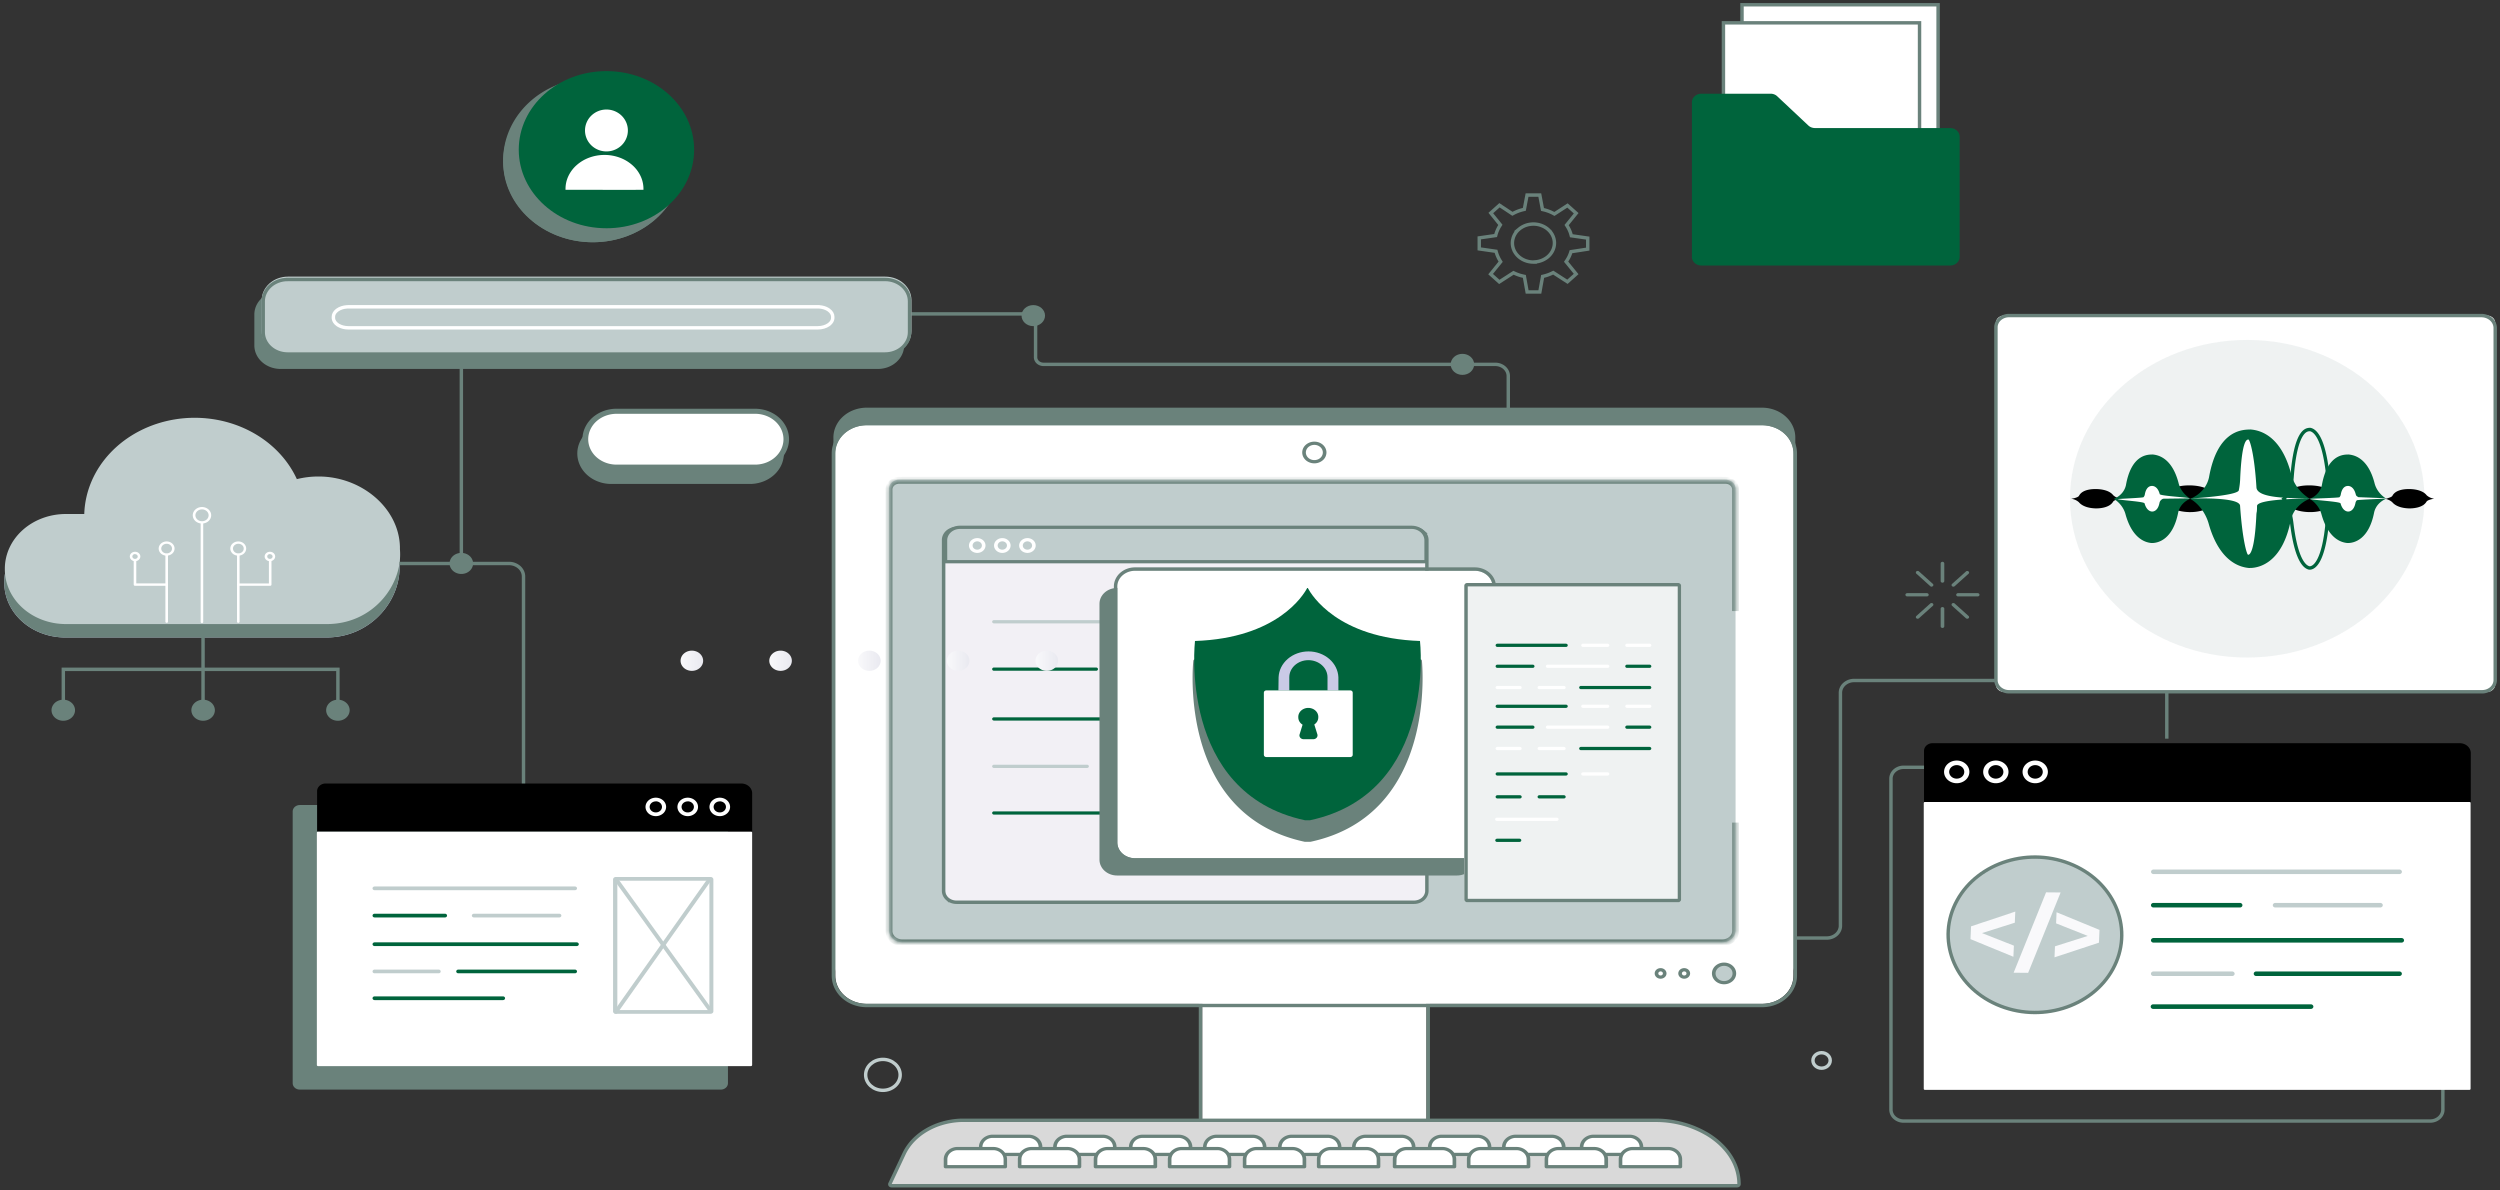 <svg width="525" height="250" fill="none" xmlns="http://www.w3.org/2000/svg"><rect width="100%" height="100%" fill="#333333" stroke="none"/><path d="M217.465 65.918H191.41M96.883 118.156v-41.64" stroke="#6A827B" stroke-width=".72" stroke-miterlimit="10"/><path d="M299.544 207.695h-47.067v29.992h47.067v-29.992Z" fill="#fff"/><path d="M299.55 238.028h-47.068a.405.405 0 0 1-.269-.1.326.326 0 0 1-.111-.242v-29.991c0-.091.04-.178.111-.242a.404.404 0 0 1 .269-.099h47.068c.101 0 .198.035.269.099a.323.323 0 0 1 .112.242v29.991c0 .091-.04.178-.112.242a.403.403 0 0 1-.269.1Z" stroke="#6A827B" stroke-width=".72" stroke-miterlimit="10"/><path d="M370.169 207.469H181.874c-1.75-.036-3.412-.693-4.622-1.827s-1.867-2.651-1.828-4.219V91.999c-.039-1.568.618-3.086 1.828-4.22 1.21-1.133 2.872-1.79 4.622-1.826h188.295c.866.018 1.72.188 2.512.502a6.64 6.64 0 0 1 2.107 1.325 5.846 5.846 0 0 1 1.38 1.947c.313.724.464 1.496.444 2.272v109.424a5.367 5.367 0 0 1-.444 2.272 5.852 5.852 0 0 1-1.38 1.947 6.64 6.64 0 0 1-2.107 1.325 7.234 7.234 0 0 1-2.512.502Z" fill="#6A827B"/><path d="M370.158 207.818H181.872a7.66 7.66 0 0 1-2.667-.522 7.049 7.049 0 0 1-2.24-1.397 6.256 6.256 0 0 1-1.471-2.06 5.691 5.691 0 0 1-.477-2.408V92.001a5.688 5.688 0 0 1 .48-2.407 6.214 6.214 0 0 1 1.471-2.06 7.052 7.052 0 0 1 2.238-1.397 7.688 7.688 0 0 1 2.666-.524h188.286a7.693 7.693 0 0 1 2.666.524c.841.33 1.602.805 2.238 1.398a6.214 6.214 0 0 1 1.471 2.059c.335.766.498 1.584.48 2.407v109.423a5.701 5.701 0 0 1-.475 2.41 6.225 6.225 0 0 1-1.471 2.062 7.056 7.056 0 0 1-2.24 1.4 7.699 7.699 0 0 1-2.669.522ZM181.872 86.296a6.842 6.842 0 0 0-2.374.471 6.287 6.287 0 0 0-1.992 1.25 5.553 5.553 0 0 0-1.306 1.838 5.076 5.076 0 0 0-.421 2.146v109.423a5.08 5.08 0 0 0 .421 2.146c.297.683.74 1.308 1.306 1.837.566.53 1.243.955 1.992 1.25a6.828 6.828 0 0 0 2.374.472h188.286a6.833 6.833 0 0 0 2.374-.472 6.276 6.276 0 0 0 1.992-1.25 5.547 5.547 0 0 0 1.306-1.837 5.08 5.08 0 0 0 .421-2.146V92.001a5.076 5.076 0 0 0-.421-2.146 5.553 5.553 0 0 0-1.306-1.838 6.287 6.287 0 0 0-1.992-1.25 6.846 6.846 0 0 0-2.374-.471H181.872Z" fill="#6A827B"/><path d="M370.169 210.813H181.874c-1.75-.035-3.412-.692-4.622-1.826-1.21-1.134-1.867-2.652-1.828-4.22V95.337c-.039-1.568.618-3.086 1.828-4.22 1.21-1.133 2.872-1.79 4.622-1.826h188.295c1.748.038 3.409.695 4.617 1.829 1.208 1.133 1.865 2.65 1.826 4.217v109.43c.039 1.567-.618 3.084-1.826 4.218-1.208 1.133-2.869 1.791-4.617 1.828Z" fill="#fff"/><path d="M370.158 211.154H181.872a7.68 7.68 0 0 1-2.666-.524 7.055 7.055 0 0 1-2.239-1.397 6.242 6.242 0 0 1-1.471-2.059 5.707 5.707 0 0 1-.479-2.407V95.337a5.702 5.702 0 0 1 .479-2.407 6.24 6.24 0 0 1 1.471-2.06 7.064 7.064 0 0 1 2.239-1.397 7.686 7.686 0 0 1 2.666-.524h188.286a7.68 7.68 0 0 1 2.665.524c.842.33 1.603.804 2.239 1.398a6.212 6.212 0 0 1 1.471 2.059c.335.766.498 1.584.48 2.406v109.431a5.692 5.692 0 0 1-.48 2.407 6.214 6.214 0 0 1-1.471 2.059 7.033 7.033 0 0 1-2.239 1.397 7.674 7.674 0 0 1-2.665.524Z" stroke="#6A827B" stroke-width=".72" stroke-miterlimit="10"/><path d="M364.464 128.196v-25.508a1.82 1.82 0 0 0-.605-1.366 2.27 2.27 0 0 0-1.505-.586H188.805a2.274 2.274 0 0 0-1.505.586 1.818 1.818 0 0 0-.604 1.366v92.684c.002.66.295 1.293.816 1.759a2.96 2.96 0 0 0 1.963.732h172.217a2.958 2.958 0 0 0 1.963-.732c.521-.466.815-1.099.817-1.759v-22.751" fill="#C0CDCD"/><mask id="a" fill="#fff"><path d="M364.464 128.323v-25.508a1.82 1.82 0 0 0-.605-1.366 2.27 2.27 0 0 0-1.505-.586H188.805a2.274 2.274 0 0 0-1.505.586 1.818 1.818 0 0 0-.604 1.366v92.684c.002.66.295 1.293.816 1.759a2.96 2.96 0 0 0 1.963.732h172.217a2.958 2.958 0 0 0 1.963-.732c.521-.466.815-1.099.817-1.759v-22.751"/></mask><path d="m364.464 102.815-.72-.012v.012h.72Zm-2.11-1.952.012-.72h-.012v.72Zm-173.549 0v-.72h-.011l.011.72Zm-2.109 1.952h.72v-.012l-.72.012Zm0 92.684h-.721v.002l.721-.002Zm2.779 2.491-.001.72h.001v-.72Zm172.217 0v.72h.002l-.002-.72Zm2.78-2.491.72.002v-.002h-.72Zm-.008-67.176h.72v-25.508h-1.44v25.508h.72Zm0-25.508.72.011c.012-.726-.3-1.41-.835-1.906l-.49.529-.489.528c.255.236.379.535.374.826l.72.012Zm-.605-1.366.49-.529a2.994 2.994 0 0 0-1.983-.777l-.012.72-.011.72c.402.007.77.156 1.027.394l.489-.528Zm-1.505-.586v-.72H188.805V101.584h173.549v-.721Zm-173.549 0-.011-.72a2.992 2.992 0 0 0-1.983.777l.489.529.489.528a1.56 1.56 0 0 1 1.028-.394l-.012-.72Zm-1.505.586-.489-.529a2.545 2.545 0 0 0-.836 1.906l.721-.011.72-.012c-.005-.291.118-.59.373-.826l-.489-.528Zm-.604 1.366h-.721v92.684H187.416v-92.684h-.72Zm0 92.684-.721.002c.003.878.394 1.7 1.056 2.294l.481-.537.481-.536c-.38-.34-.576-.782-.577-1.225l-.72.002Zm.816 1.759-.481.537c.66.591 1.54.913 2.443.915l.001-.72.002-.72a2.24 2.24 0 0 1-1.484-.548l-.481.536Zm1.963.732v.72h172.217V197.269H189.475v.721Zm172.217 0 .002.72a3.679 3.679 0 0 0 2.442-.915l-.481-.537-.48-.536a2.245 2.245 0 0 1-1.485.548l.002.72Zm1.963-.732.481.537c.663-.594 1.053-1.416 1.056-2.294l-.72-.002-.72-.002c-.002.443-.198.885-.577 1.225l.48.536Zm.817-1.759h.72v-22.751h-1.44v22.751h.72Z" fill="#6A827B" mask="url(#a)"/><path d="M276.015 96.96a2.298 2.298 0 0 1-1.53-.568 1.84 1.84 0 0 1-.633-1.37c0-.514.227-1.007.633-1.37a2.298 2.298 0 0 1 1.53-.568c.573 0 1.123.204 1.529.568.406.363.634.856.634 1.37a1.84 1.84 0 0 1-.634 1.37 2.297 2.297 0 0 1-1.529.568Z" fill="#fff"/><path d="M276.013 97.303a2.76 2.76 0 0 1-1.414-.385 2.359 2.359 0 0 1-.937-1.022 2.058 2.058 0 0 1-.144-1.317c.098-.442.34-.848.696-1.167a2.65 2.65 0 0 1 1.302-.624 2.82 2.82 0 0 1 1.47.13c.465.172.862.464 1.142.84.279.374.428.815.428 1.265a2.171 2.171 0 0 1-.747 1.61 2.708 2.708 0 0 1-1.796.67Zm0-3.876c-.353 0-.697.093-.991.269a1.648 1.648 0 0 0-.656.716 1.44 1.44 0 0 0-.101.923c.068.31.238.594.487.818.25.223.567.375.913.436.346.062.704.03 1.03-.09a1.75 1.75 0 0 0 .799-.588c.196-.263.301-.572.301-.888 0-.423-.188-.83-.522-1.129a1.893 1.893 0 0 0-1.26-.468Z" fill="#6A827B"/><path d="M362.05 206.357a2.29 2.29 0 0 1-1.527-.565 1.844 1.844 0 0 1-.636-1.366c0-.514.228-1.007.633-1.37a2.296 2.296 0 0 1 1.53-.568c.573 0 1.124.204 1.529.568.406.363.634.856.634 1.37a1.841 1.841 0 0 1-.637 1.366 2.29 2.29 0 0 1-1.526.565Z" fill="#C0CDCD"/><path d="M362.052 206.699c-.504 0-.995-.134-1.414-.384a2.353 2.353 0 0 1-.937-1.023 2.064 2.064 0 0 1-.144-1.317c.098-.442.34-.848.696-1.167a2.647 2.647 0 0 1 1.302-.624 2.825 2.825 0 0 1 1.47.13 2.51 2.51 0 0 1 1.142.84c.279.374.428.815.428 1.266 0 .604-.268 1.184-.745 1.612a2.702 2.702 0 0 1-1.798.667Zm0-3.869c-.353 0-.698.094-.991.269a1.65 1.65 0 0 0-.657.718 1.451 1.451 0 0 0-.1.924c.07.31.24.594.49.817.25.223.568.375.915.436.346.061.704.028 1.03-.094a1.76 1.76 0 0 0 .798-.591c.195-.264.298-.573.297-.889 0-.21-.046-.417-.136-.61a1.589 1.589 0 0 0-.387-.517 1.782 1.782 0 0 0-.578-.344 1.941 1.941 0 0 0-.681-.119ZM353.683 205.531c-.246 0-.486-.065-.69-.187a1.149 1.149 0 0 1-.457-.499 1.006 1.006 0 0 1-.071-.643c.048-.216.166-.414.34-.57.174-.155.395-.261.636-.304.24-.043.49-.021.717.063.227.084.421.227.557.41.136.183.209.398.209.618 0 .295-.131.578-.363.786a1.318 1.318 0 0 1-.878.326Zm0-1.535a.521.521 0 0 0-.268.073.439.439 0 0 0-.176.194.39.39 0 0 0-.026.249c.019.084.065.16.133.22a.526.526 0 0 0 .526.089.482.482 0 0 0 .214-.161.409.409 0 0 0 .04-.405.445.445 0 0 0-.26-.229.517.517 0 0 0-.183-.03ZM348.726 205.531c-.246 0-.486-.065-.69-.187a1.149 1.149 0 0 1-.457-.499 1.006 1.006 0 0 1-.071-.643c.048-.216.166-.414.34-.57.174-.155.395-.261.636-.304.24-.043.49-.021.717.063.227.084.421.227.557.41.136.183.209.398.209.618 0 .295-.131.578-.363.786a1.318 1.318 0 0 1-.878.326Zm0-1.535a.521.521 0 0 0-.268.073.439.439 0 0 0-.176.194.39.39 0 0 0-.026.249c.019.084.065.16.133.22a.526.526 0 0 0 .526.089.473.473 0 0 0 .213-.161.403.403 0 0 0-.063-.543.496.496 0 0 0-.339-.121Z" fill="#6A827B"/><path opacity=".05" d="M296.259 130.651c3.319 0 6.009-2.41 6.009-5.384s-2.69-5.384-6.009-5.384c-3.319 0-6.009 2.41-6.009 5.384s2.69 5.384 6.009 5.384Z" fill="#CACAE6"/><path d="M407.92 122.366a.403.403 0 0 1-.269-.1.321.321 0 0 1-.112-.241v-3.705c0-.091.04-.178.112-.242a.41.41 0 0 1 .536.002c.071.064.112.15.114.24v3.705a.33.33 0 0 1-.114.239.406.406 0 0 1-.267.102ZM407.92 131.872a.403.403 0 0 1-.269-.1.321.321 0 0 1-.112-.241v-3.705c0-.091.04-.178.112-.242a.403.403 0 0 1 .536.002c.071.064.112.15.114.24v3.705a.33.33 0 0 1-.114.239.412.412 0 0 1-.267.102ZM415.291 125.248h-4.106a.405.405 0 0 1-.269-.1.328.328 0 0 1-.111-.242c0-.091.04-.177.111-.242a.405.405 0 0 1 .269-.1h4.128c.101 0 .198.036.27.1a.328.328 0 0 1 .111.242c0 .091-.04.177-.111.242a.407.407 0 0 1-.27.1h-.022ZM404.676 125.248h-4.158a.407.407 0 0 1-.27-.1.328.328 0 0 1-.111-.242c0-.091.04-.177.111-.242a.407.407 0 0 1 .27-.1h4.127c.101 0 .198.036.27.1a.328.328 0 0 1 .111.242c0 .091-.04.177-.111.242a.407.407 0 0 1-.27.1h.031ZM402.704 129.935a.432.432 0 0 1-.266-.096.328.328 0 0 1-.11-.242c0-.091.039-.177.11-.242l2.924-2.621a.407.407 0 0 1 .267-.097c.1 0 .195.035.266.097a.317.317 0 0 1 .084.374.358.358 0 0 1-.084.111l-2.917 2.62a.44.44 0 0 1-.274.096ZM410.203 123.201a.435.435 0 0 1-.266-.096.32.32 0 0 1 0-.484l2.917-2.614a.388.388 0 0 1 .27-.101.411.411 0 0 1 .271.101.343.343 0 0 1 .085.109.295.295 0 0 1 0 .26.343.343 0 0 1-.085.109l-2.917 2.62a.446.446 0 0 1-.275.096ZM405.628 123.199a.406.406 0 0 1-.266-.096l-2.925-2.634a.323.323 0 0 1-.109-.239.32.32 0 0 1 .109-.238.381.381 0 0 1 .124-.075.424.424 0 0 1 .293 0 .392.392 0 0 1 .124.075l2.917 2.613a.316.316 0 0 1 0 .485.425.425 0 0 1-.267.109ZM413.128 129.935a.436.436 0 0 1-.274-.095l-2.917-2.621a.32.32 0 0 1-.083-.373.33.33 0 0 1 .083-.111.41.41 0 0 1 .27-.098c.101 0 .198.035.271.098l2.917 2.62a.32.32 0 0 1 .083.374.355.355 0 0 1-.083.111.428.428 0 0 1-.267.095Z" fill="#6A827B"/><path d="M510.323 235.419H399.76a2.828 2.828 0 0 1-1.88-.702 2.265 2.265 0 0 1-.778-1.686v-69.51c0-.632.279-1.239.778-1.686a2.828 2.828 0 0 1 1.88-.702h110.586a2.828 2.828 0 0 1 1.88.702c.498.447.778 1.054.778 1.686v69.544c-.01.63-.297 1.231-.799 1.672a2.834 2.834 0 0 1-1.882.682Z" stroke="#6A827B" stroke-width=".72" stroke-miterlimit="10"/><path d="M518.867 168.422H404.046v-10.741c0-.427.189-.837.527-1.139a1.908 1.908 0 0 1 1.27-.472h110.694c.618 0 1.211.22 1.648.612.437.392.682.923.682 1.477v10.263Z" fill="#000"/><path d="M419.127 164.478c-.526 0-1.04-.14-1.477-.401a2.462 2.462 0 0 1-.979-1.069 2.15 2.15 0 0 1-.151-1.376c.102-.462.356-.887.727-1.22.372-.333.846-.56 1.361-.651a2.948 2.948 0 0 1 1.536.135c.486.18.901.486 1.193.877.292.392.448.852.448 1.323.001.313-.067.624-.2.913a2.385 2.385 0 0 1-.576.773 2.694 2.694 0 0 1-.864.517c-.323.119-.669.18-1.018.179Zm0-3.801c-.314 0-.62.083-.88.239a1.467 1.467 0 0 0-.584.637c-.12.26-.151.545-.09.82.061.276.212.529.434.727.221.199.503.334.811.389.307.054.626.026.915-.081a1.57 1.57 0 0 0 .711-.523c.174-.233.267-.508.267-.789 0-.376-.167-.737-.464-1.003a1.683 1.683 0 0 0-1.12-.416ZM427.404 164.478a2.886 2.886 0 0 1-1.479-.398 2.459 2.459 0 0 1-.982-1.067 2.156 2.156 0 0 1-.155-1.377c.102-.462.355-.887.726-1.221a2.77 2.77 0 0 1 1.361-.654 2.952 2.952 0 0 1 1.537.134c.486.181.901.486 1.194.878.292.391.448.852.448 1.323 0 .631-.279 1.236-.775 1.682a2.825 2.825 0 0 1-1.875.7Zm0-3.801a1.72 1.72 0 0 0-.882.236 1.464 1.464 0 0 0-.587.635 1.28 1.28 0 0 0-.093.821c.06.276.21.529.431.729.222.199.504.335.811.39.308.055.627.028.917-.08.29-.107.538-.289.712-.522.174-.234.267-.509.267-.79 0-.375-.165-.735-.461-1.001a1.68 1.68 0 0 0-1.115-.418ZM410.92 164.478a2.886 2.886 0 0 1-1.479-.398 2.467 2.467 0 0 1-.983-1.067 2.155 2.155 0 0 1-.154-1.377c.102-.462.354-.887.726-1.221a2.766 2.766 0 0 1 1.361-.654 2.949 2.949 0 0 1 1.536.134 2.63 2.63 0 0 1 1.195.878c.292.391.448.852.448 1.323 0 .631-.279 1.236-.776 1.682a2.824 2.824 0 0 1-1.874.7Zm0-3.801a1.727 1.727 0 0 0-.883.236 1.467 1.467 0 0 0-.586.635 1.28 1.28 0 0 0-.094.821c.061.276.211.529.432.729.221.199.504.335.811.39.308.055.627.028.916-.08.29-.107.538-.289.713-.522.174-.234.267-.509.267-.79a1.35 1.35 0 0 0-.461-1.001 1.684 1.684 0 0 0-1.115-.418ZM404.247 228.877h114.318c.143 0 .259-.104.259-.232v-59.997c0-.128-.116-.232-.259-.232H404.247c-.143 0-.259.104-.259.232v59.997c0 .128.116.232.259.232Z" fill="#fff"/><path d="M503.867 183.557h-51.615a.588.588 0 0 1-.204-.036.54.54 0 0 1-.173-.104.447.447 0 0 1-.116-.521.482.482 0 0 1 .116-.155.537.537 0 0 1 .173-.103.588.588 0 0 1 .204-.036h51.615a.56.56 0 0 1 .377.139.493.493 0 0 1 .115.155.436.436 0 0 1-.115.521.562.562 0 0 1-.377.14Z" fill="#C0CDCD"/><path d="M470.37 190.574h-18.126a.604.604 0 0 1-.207-.035.54.54 0 0 1-.175-.103.485.485 0 0 1-.118-.156.437.437 0 0 1 0-.37.481.481 0 0 1 .118-.157.552.552 0 0 1 .175-.105.606.606 0 0 1 .207-.037h18.126c.144 0 .281.051.383.142a.462.462 0 0 1 .158.343.437.437 0 0 1-.041.184.47.47 0 0 1-.118.156.54.54 0 0 1-.175.103.604.604 0 0 1-.207.035Z" fill="#00643C"/><path d="M499.848 190.574H477.83a.604.604 0 0 1-.207-.035.54.54 0 0 1-.175-.103.485.485 0 0 1-.118-.156.437.437 0 0 1 0-.37.492.492 0 0 1 .117-.157.568.568 0 0 1 .383-.142h22.018a.56.56 0 0 1 .38.143.441.441 0 0 1 .113.525.482.482 0 0 1-.116.155.59.59 0 0 1-.377.14Z" fill="#C0CDCD"/><path d="M485.334 211.872h-33.085a.587.587 0 0 1-.423-.119.48.48 0 0 1-.134-.164.443.443 0 0 1 0-.397.5.5 0 0 1 .134-.164.578.578 0 0 1 .423-.118h33.085c.131.014.252.07.34.159a.458.458 0 0 1 .137.322.455.455 0 0 1-.137.321.562.562 0 0 1-.34.16ZM504.315 197.949h-52.071a.604.604 0 0 1-.207-.035.54.54 0 0 1-.175-.103.485.485 0 0 1-.118-.156.437.437 0 0 1-.041-.184.46.46 0 0 1 .159-.343.57.57 0 0 1 .382-.142h52.071a.55.55 0 0 1 .38.143.462.462 0 0 1 .154.342.455.455 0 0 1-.157.338.568.568 0 0 1-.377.14Z" fill="#00643C"/><path d="M468.74 204.966h-16.496a.558.558 0 0 1-.382-.137.441.441 0 0 1 0-.683.57.57 0 0 1 .382-.142h16.496a.574.574 0 0 1 .38.142.466.466 0 0 1 .154.342.454.454 0 0 1-.157.338c-.1.09-.235.14-.377.14Z" fill="#C0CDCD"/><path d="M503.86 204.966h-30.046a.565.565 0 0 1-.377-.14.453.453 0 0 1-.002-.68.572.572 0 0 1 .379-.142h30.046a.574.574 0 0 1 .38.142.48.48 0 0 1 .115.158.453.453 0 0 1-.118.522c-.1.09-.235.14-.377.14Z" fill="#00643C"/><path d="m358.378 238.471-.541-.307c-3.078-1.708-6.632-2.602-10.252-2.58H201.812c-5.186.212-9.764 2.873-11.614 6.824l-2.94 6.244h177.555c0-4.114-2.513-7.779-6.435-10.181Z" fill="#fff"/><path d="M364.816 249.001H187.222a.41.41 0 0 1-.177-.04.357.357 0 0 1-.135-.11.329.329 0 0 1-.043-.161c0-.055.015-.11.043-.16l2.94-6.244c1.904-4.04 6.595-6.824 11.95-7.022H347.588c3.691-.025 7.314.888 10.449 2.634l.153.082c.137.075.274.15.403.232 4.197 2.566 6.603 6.381 6.603 10.468a.322.322 0 0 1-.119.228.404.404 0 0 1-.261.093Z" fill="#D9D9D9" stroke="#6A827B" stroke-width=".72" stroke-miterlimit="10"/><path d="M208.474 238.621h7.533c.666 0 1.305.237 1.777.66.471.422.736.995.736 1.592v1.556h-12.559v-1.556c0-.597.265-1.17.736-1.592a2.666 2.666 0 0 1 1.777-.66Z" fill="#fff"/><path d="M218.495 242.77h-12.536a.403.403 0 0 1-.269-.1.323.323 0 0 1-.112-.242v-1.556c0-.687.305-1.347.848-1.833a3.07 3.07 0 0 1 2.046-.76h7.533a3.07 3.07 0 0 1 2.046.76c.543.486.848 1.146.848 1.833v1.556a.322.322 0 0 1-.12.249.391.391 0 0 1-.284.093Zm-12.186-.683h11.798v-1.215c0-.506-.225-.992-.625-1.351a2.265 2.265 0 0 0-1.508-.559h-7.532c-.566 0-1.108.201-1.508.559-.4.359-.625.845-.625 1.351v1.215Z" fill="#6A827B"/><path d="M224.022 238.621h7.532c.667 0 1.306.237 1.778.66.471.422.736.995.736 1.592v1.556h-12.529v-1.556c0-.593.261-1.161.725-1.583a2.668 2.668 0 0 1 1.758-.669Z" fill="#fff"/><path d="M234.073 242.77h-12.536a.403.403 0 0 1-.269-.1.323.323 0 0 1-.112-.242v-1.556c0-.686.304-1.345.845-1.831a3.075 3.075 0 0 1 2.042-.762h7.54a3.07 3.07 0 0 1 2.046.76c.543.486.848 1.146.848 1.833v1.556a.322.322 0 0 1-.12.249.382.382 0 0 1-.131.073.439.439 0 0 1-.153.02Zm-12.186-.683h11.836v-1.215c0-.25-.055-.499-.162-.731a1.93 1.93 0 0 0-.463-.62 2.168 2.168 0 0 0-.692-.414 2.346 2.346 0 0 0-.816-.145h-7.54c-.279 0-.556.049-.815.145a2.154 2.154 0 0 0-.69.415 1.896 1.896 0 0 0-.46.62c-.106.232-.161.48-.16.73l-.038 1.215Z" fill="#6A827B"/><path d="M239.963 238.621h7.532c.667 0 1.306.237 1.777.66.472.422.736.995.736 1.592v1.556h-12.551v-1.556c0-.596.264-1.168.733-1.59a2.67 2.67 0 0 1 1.773-.662Z" fill="#fff"/><path d="M250.014 242.77h-12.559a.403.403 0 0 1-.269-.1.323.323 0 0 1-.112-.242v-1.556c0-.686.304-1.345.845-1.831a3.073 3.073 0 0 1 2.042-.762h7.54c.38 0 .756.067 1.107.198.351.13.67.321.939.562.269.241.482.526.628.841.145.315.22.652.22.992v1.556c0 .091-.04.178-.112.242a.403.403 0 0 1-.269.1Zm-12.186-.683h11.798v-1.215c0-.25-.056-.499-.163-.731a1.913 1.913 0 0 0-.462-.62 2.168 2.168 0 0 0-.692-.414 2.35 2.35 0 0 0-.816-.145h-7.54c-.28 0-.557.049-.815.145a2.144 2.144 0 0 0-.69.415 1.882 1.882 0 0 0-.46.62c-.107.232-.161.48-.16.73v1.215Z" fill="#6A827B"/><path d="M255.521 238.621h7.533c.666 0 1.305.237 1.777.66.471.422.736.995.736 1.592v1.556h-12.559v-1.556c0-.597.265-1.17.736-1.592a2.666 2.666 0 0 1 1.777-.66Z" fill="#fff"/><path d="M265.573 242.77h-12.559a.407.407 0 0 1-.27-.1.326.326 0 0 1-.111-.242v-1.556c0-.687.305-1.347.847-1.833a3.071 3.071 0 0 1 2.047-.76h7.532c.768 0 1.504.273 2.047.76.543.486.847 1.146.847 1.833v1.556c0 .091-.04.178-.111.242a.405.405 0 0 1-.269.1Zm-12.186-.683h11.797v-1.215c0-.506-.224-.992-.624-1.351a2.267 2.267 0 0 0-1.508-.559h-7.533c-.565 0-1.108.201-1.508.559-.4.359-.624.845-.624 1.351v1.215Z" fill="#6A827B"/><path d="M281.317 242.429h-12.559v-1.556c0-.597.265-1.17.736-1.592a2.666 2.666 0 0 1 1.777-.66h7.533c.666 0 1.305.237 1.777.66.471.422.736.995.736 1.592v1.556Z" fill="#fff"/><path d="M281.323 242.77h-12.559a.407.407 0 0 1-.27-.1.326.326 0 0 1-.111-.242v-1.556c0-.687.305-1.347.847-1.833a3.071 3.071 0 0 1 2.047-.76h7.532c.768 0 1.504.273 2.047.76.543.486.847 1.146.847 1.833v1.556c0 .091-.04.178-.111.242a.403.403 0 0 1-.269.1Zm-12.186-.683h11.812v-1.215c0-.506-.224-.992-.624-1.351a2.265 2.265 0 0 0-1.508-.559h-7.54c-.566 0-1.108.201-1.508.559-.4.359-.625.845-.625 1.351l-.007 1.215Z" fill="#6A827B"/><path d="M286.826 238.621h7.532c.667 0 1.306.237 1.777.66.472.422.737.995.737 1.592v1.556h-12.559v-1.556a2.039 2.039 0 0 1 .191-.862 2.24 2.24 0 0 1 .545-.73c.233-.209.51-.375.815-.488.305-.114.632-.172.962-.172Z" fill="#fff"/><path d="M296.866 242.77h-12.559a.407.407 0 0 1-.27-.1.326.326 0 0 1-.111-.242v-1.556c0-.687.305-1.347.847-1.833a3.071 3.071 0 0 1 2.047-.76h7.54c.766.002 1.5.276 2.041.762.542.486.845 1.145.845 1.831v1.556c0 .091-.04.178-.111.242a.405.405 0 0 1-.269.1Zm-12.186-.683h11.797v-1.215a1.737 1.737 0 0 0-.159-.73 1.91 1.91 0 0 0-.46-.62 2.148 2.148 0 0 0-.691-.415 2.34 2.34 0 0 0-.815-.145h-7.54c-.565 0-1.108.201-1.508.559-.4.359-.624.845-.624 1.351v1.215Z" fill="#6A827B"/><path d="M302.763 238.621h7.533c.666 0 1.306.237 1.777.66.471.422.736.995.736 1.592v1.556H300.25v-1.556c0-.597.265-1.17.736-1.592a2.666 2.666 0 0 1 1.777-.66Z" fill="#fff"/><path d="M312.807 242.77h-12.559a.403.403 0 0 1-.269-.1.323.323 0 0 1-.112-.242v-1.556c0-.687.305-1.347.848-1.833a3.07 3.07 0 0 1 2.046-.76h7.54a3.073 3.073 0 0 1 2.042.762c.541.486.845 1.145.845 1.831v1.556a.316.316 0 0 1-.112.242.412.412 0 0 1-.269.1Zm-12.186-.683h11.798v-1.215a1.738 1.738 0 0 0-.16-.73 1.896 1.896 0 0 0-.46-.62 2.144 2.144 0 0 0-.69-.415 2.349 2.349 0 0 0-.815-.145h-7.54c-.566 0-1.108.201-1.508.559-.4.359-.625.845-.625 1.351v1.215Z" fill="#6A827B"/><path d="M318.322 238.621h7.555c.667 0 1.306.237 1.777.66.472.422.736.995.736 1.592v1.556h-12.581v-1.556c0-.597.264-1.17.736-1.592a2.664 2.664 0 0 1 1.777-.66Z" fill="#fff"/><path d="M328.362 242.77h-12.559a.407.407 0 0 1-.27-.1.326.326 0 0 1-.111-.242v-1.556c0-.687.305-1.347.848-1.833a3.067 3.067 0 0 1 2.046-.76h7.555c.38 0 .757.067 1.108.198.351.13.67.321.939.562.268.241.482.526.627.841.146.315.22.652.22.992v1.556a.33.33 0 0 1-.119.249.396.396 0 0 1-.284.093Zm-12.186-.683h11.797v-1.215c0-.506-.224-.992-.624-1.351a2.267 2.267 0 0 0-1.508-.559h-7.533c-.565 0-1.108.201-1.508.559a1.82 1.82 0 0 0-.624 1.351v1.215Z" fill="#6A827B"/><path d="M334.654 238.621h7.532c.667 0 1.306.237 1.778.66.471.422.736.995.736 1.592v1.556h-12.559v-1.556c0-.597.264-1.17.736-1.592a2.664 2.664 0 0 1 1.777-.66Z" fill="#fff"/><path d="M344.705 242.77h-12.559a.405.405 0 0 1-.269-.1.326.326 0 0 1-.111-.242v-1.556c0-.686.304-1.345.845-1.831a3.072 3.072 0 0 1 2.041-.762h7.54c.768 0 1.504.273 2.047.76.542.486.847 1.146.847 1.833v1.556c0 .045-.01.089-.029.131a.352.352 0 0 1-.206.185.424.424 0 0 1-.146.026Zm-12.185-.683h11.797v-1.215c0-.506-.225-.992-.625-1.351a2.262 2.262 0 0 0-1.507-.559h-7.54c-.28 0-.557.049-.815.145a2.148 2.148 0 0 0-.691.415 1.91 1.91 0 0 0-.46.62c-.106.232-.16.48-.159.73v1.215Z" fill="#6A827B"/><path d="M201.084 241.215h7.509c.667 0 1.306.237 1.777.659.472.423.736.996.736 1.593v1.556H198.57v-1.556c0-.597.265-1.17.736-1.593a2.672 2.672 0 0 1 1.778-.659Z" fill="#fff"/><path d="M211.131 245.35h-12.567a.405.405 0 0 1-.269-.1.326.326 0 0 1-.111-.242v-1.556c.002-.687.307-1.345.849-1.831a3.085 3.085 0 0 1 2.045-.762h7.509a3.08 3.08 0 0 1 2.044.762c.543.486.848 1.144.85 1.831v1.556a.318.318 0 0 1-.1.232.397.397 0 0 1-.25.11Zm-12.186-.683h11.805v-1.215a1.822 1.822 0 0 0-.627-1.349 2.27 2.27 0 0 0-1.505-.561h-7.54a2.274 2.274 0 0 0-1.506.561 1.825 1.825 0 0 0-.627 1.349v1.215Z" fill="#6A827B"/><path d="M216.638 241.215h7.533a2.67 2.67 0 0 1 1.777.659c.471.423.736.996.736 1.593v1.556h-12.559v-1.556c0-.296.065-.589.191-.862.127-.273.312-.521.545-.731.234-.209.511-.375.816-.488.304-.113.631-.171.961-.171Z" fill="#fff"/><path d="M226.686 245.35h-12.559a.403.403 0 0 1-.269-.1.323.323 0 0 1-.112-.242v-1.556c0-.687.305-1.347.848-1.833a3.075 3.075 0 0 1 2.046-.76h7.533c.767 0 1.503.274 2.046.76.543.486.848 1.146.848 1.833v1.556c0 .091-.04.178-.112.242a.403.403 0 0 1-.269.1Zm-12.186-.683h11.798v-1.215c0-.506-.225-.992-.625-1.351a2.265 2.265 0 0 0-1.508-.559h-7.532c-.566 0-1.108.201-1.508.559-.4.359-.625.845-.625 1.351v1.215Z" fill="#6A827B"/><path d="M232.58 241.215h7.532c.667 0 1.306.237 1.777.659.472.423.736.996.736 1.593v1.556h-12.559v-1.556c0-.296.065-.589.192-.862.126-.273.311-.521.545-.731.233-.209.51-.375.815-.488.305-.113.632-.171.962-.171Z" fill="#fff"/><path d="M242.62 245.35h-12.56a.405.405 0 0 1-.269-.1.326.326 0 0 1-.111-.242v-1.556c0-.687.305-1.347.847-1.833a3.076 3.076 0 0 1 2.047-.76h7.532c.768 0 1.504.274 2.047.76.542.486.847 1.146.847 1.833v1.556c0 .091-.04.178-.111.242a.405.405 0 0 1-.269.1Zm-12.186-.683h11.797v-1.215c0-.506-.225-.992-.625-1.351a2.262 2.262 0 0 0-1.507-.559h-7.525a2.274 2.274 0 0 0-1.506.561 1.825 1.825 0 0 0-.627 1.349l-.007 1.215Z" fill="#6A827B"/><path d="M248.131 241.215h7.532a2.67 2.67 0 0 1 1.777.659c.471.423.736.996.736 1.593v1.556h-12.559v-1.556c0-.597.265-1.17.736-1.593a2.672 2.672 0 0 1 1.778-.659Z" fill="#fff"/><path d="M258.19 245.35h-12.567a.403.403 0 0 1-.269-.1.323.323 0 0 1-.112-.242v-1.556c.002-.687.308-1.345.85-1.831a3.08 3.08 0 0 1 2.044-.762h7.54a3.085 3.085 0 0 1 2.045.762c.542.486.847 1.144.849 1.831v1.556c0 .091-.04.178-.111.242a.405.405 0 0 1-.269.1Zm-12.186-.683h11.805v-1.215a1.822 1.822 0 0 0-.627-1.349 2.272 2.272 0 0 0-1.506-.561h-7.54a2.27 2.27 0 0 0-1.505.561c-.4.358-.625.843-.627 1.349v1.215Z" fill="#6A827B"/><path d="M273.93 245.029h-12.559v-1.562c0-.597.265-1.17.736-1.593a2.672 2.672 0 0 1 1.777-.659h7.54c.33 0 .657.058.961.171.305.114.581.28.814.489.233.209.417.457.543.731.125.273.189.565.188.861v1.562Z" fill="#fff"/><path d="M273.928 245.35h-12.559a.403.403 0 0 1-.269-.1.323.323 0 0 1-.112-.242v-1.556c.002-.687.308-1.345.85-1.831a3.082 3.082 0 0 1 2.044-.762h7.54a3.073 3.073 0 0 1 2.042.762c.541.486.845 1.145.845 1.831v1.556c0 .091-.04.178-.112.242a.403.403 0 0 1-.269.1Zm-12.186-.683h11.798v-1.215c0-.505-.224-.99-.622-1.348a2.265 2.265 0 0 0-1.503-.562h-7.54a2.274 2.274 0 0 0-1.506.561 1.825 1.825 0 0 0-.627 1.349v1.215Z" fill="#6A827B"/><path d="M279.42 241.215h7.533c.666 0 1.305.237 1.777.659.471.423.736.996.736 1.593v1.556H276.93v-1.556c0-.594.261-1.164.728-1.585a2.661 2.661 0 0 1 1.762-.667Z" fill="#fff"/><path d="M289.487 245.35h-12.559a.407.407 0 0 1-.27-.1.326.326 0 0 1-.111-.242v-1.556c0-.686.304-1.345.845-1.831a3.072 3.072 0 0 1 2.041-.762h7.54a3.085 3.085 0 0 1 2.045.762c.542.486.848 1.144.85 1.831v1.556a.327.327 0 0 1-.112.242.403.403 0 0 1-.269.1Zm-12.186-.683h11.797v-1.215a1.822 1.822 0 0 0-.627-1.349 2.27 2.27 0 0 0-1.505-.561h-7.548a2.265 2.265 0 0 0-1.503.562 1.816 1.816 0 0 0-.622 1.348l.008 1.215Z" fill="#6A827B"/><path d="M295.415 241.215h7.532c.667 0 1.306.237 1.777.66.472.422.737.995.737 1.592v1.556h-12.59v-1.556c0-.298.066-.593.194-.868s.316-.525.553-.734c.237-.21.517-.375.826-.486.308-.112.638-.168.971-.164Z" fill="#fff"/><path d="M305.428 245.35h-12.559a.403.403 0 0 1-.269-.1.323.323 0 0 1-.112-.242v-1.556c0-.687.305-1.347.848-1.833a3.075 3.075 0 0 1 2.046-.76h7.533a3.08 3.08 0 0 1 2.044.762c.542.486.848 1.144.85 1.831v1.556c0 .091-.04.178-.112.242a.403.403 0 0 1-.269.1Zm-12.186-.683h11.798v-1.215a1.825 1.825 0 0 0-.627-1.349 2.274 2.274 0 0 0-1.506-.561h-7.494c-.566 0-1.108.201-1.508.559-.4.359-.625.845-.625 1.351l-.038 1.215Z" fill="#6A827B"/><path d="M310.935 241.215h7.533c.666 0 1.305.237 1.777.659.471.423.736.996.736 1.593v1.556h-12.559v-1.556c0-.597.265-1.17.736-1.593a2.67 2.67 0 0 1 1.777-.659Z" fill="#fff"/><path d="M320.987 245.35h-12.559a.407.407 0 0 1-.27-.1.326.326 0 0 1-.111-.242v-1.556c.002-.687.307-1.345.85-1.831a3.08 3.08 0 0 1 2.044-.762h7.532c.768 0 1.504.274 2.047.76.543.486.848 1.146.848 1.833v1.556a.327.327 0 0 1-.112.242.403.403 0 0 1-.269.1Zm-12.186-.683h11.797v-1.215c0-.506-.224-.992-.624-1.351a2.267 2.267 0 0 0-1.508-.559h-7.533a2.27 2.27 0 0 0-1.505.561c-.4.358-.625.843-.627 1.349v1.215Z" fill="#6A827B"/><path d="M327.263 241.215h7.54c.667 0 1.306.237 1.778.659.471.423.736.996.736 1.593v1.556H324.75v-1.556c0-.597.265-1.17.736-1.593a2.67 2.67 0 0 1 1.777-.659Z" fill="#fff"/><path d="M337.303 245.35h-12.551a.403.403 0 0 1-.269-.1.323.323 0 0 1-.112-.242v-1.556c0-.687.305-1.347.848-1.833a3.075 3.075 0 0 1 2.046-.76h7.533c.767 0 1.503.274 2.046.76.543.486.848 1.146.848 1.833v1.556c0 .046-.01.091-.03.133a.358.358 0 0 1-.211.185.459.459 0 0 1-.148.024Zm-12.186-.683h11.798v-1.215c0-.506-.225-.992-.625-1.351a2.265 2.265 0 0 0-1.508-.559h-7.532a2.274 2.274 0 0 0-1.506.561 1.825 1.825 0 0 0-.627 1.349v1.215Z" fill="#6A827B"/><path d="M342.818 241.215h7.532c.667 0 1.306.237 1.778.659.471.423.736.996.736 1.593v1.556h-12.559v-1.556c0-.597.264-1.17.736-1.593a2.668 2.668 0 0 1 1.777-.659Z" fill="#fff"/><path d="M352.873 245.35h-12.566a.407.407 0 0 1-.27-.1.326.326 0 0 1-.111-.242v-1.556c.002-.687.307-1.345.85-1.831a3.08 3.08 0 0 1 2.044-.762h7.54a3.08 3.08 0 0 1 2.044.762c.542.486.848 1.144.85 1.831v1.556c0 .091-.04.178-.111.242a.407.407 0 0 1-.27.1Zm-12.186-.683h11.805v-1.215a1.824 1.824 0 0 0-.626-1.349 2.274 2.274 0 0 0-1.506-.561h-7.54a2.274 2.274 0 0 0-1.506.561 1.825 1.825 0 0 0-.627 1.349v1.215Z" fill="#6A827B"/><path d="M296.433 110.736h-94.852c-1.686 0-3.054 1.225-3.054 2.737v73.501c0 1.512 1.368 2.737 3.054 2.737h94.852c1.687 0 3.054-1.225 3.054-2.737v-73.501c0-1.512-1.367-2.737-3.054-2.737Z" fill="#F2F0F5"/><path d="M200.86 111.004c-.718 0-1.407.253-1.915.703-.507.45-.793 1.061-.793 1.698v73.681c.006.633.294 1.24.801 1.687a2.902 2.902 0 0 0 1.907.7h96.076c.718 0 1.407-.253 1.915-.703.508-.451.793-1.061.793-1.698v-73.667c0-.637-.285-1.248-.793-1.698a2.896 2.896 0 0 0-1.915-.703H200.86Z" stroke="#6A827B" stroke-width=".72" stroke-miterlimit="10"/><path d="M296.437 110.736h-94.851c-.808 0-1.583.288-2.155.8-.571.512-.892 1.206-.892 1.93v4.483h100.952v-4.476a2.482 2.482 0 0 0-.23-1.048 2.718 2.718 0 0 0-.662-.889 3.096 3.096 0 0 0-.992-.593 3.361 3.361 0 0 0-1.17-.207Z" fill="#C0CDCD"/><path d="M299.881 118.299H198.152v-4.825c.002-.816.365-1.597 1.009-2.174.643-.577 1.516-.902 2.426-.904h94.852c.451 0 .899.079 1.317.233.417.154.797.381 1.117.666.319.286.573.626.746 1 .173.374.262.774.262 1.179v4.825Zm-100.959-.683H299.12v-4.142c0-.635-.282-1.244-.783-1.694a2.842 2.842 0 0 0-1.891-.701h-94.859c-.709 0-1.389.252-1.89.701-.501.45-.783 1.059-.783 1.694l.008 4.142Z" fill="#6A827B"/><path d="M210.486 116.114a1.88 1.88 0 0 1-.964-.263 1.599 1.599 0 0 1-.64-.698 1.409 1.409 0 0 1-.099-.899 1.51 1.51 0 0 1 .476-.796c.242-.218.552-.366.889-.426.337-.06.686-.029 1.003.088.317.118.589.318.779.573.191.256.293.557.293.865 0 .412-.183.808-.509 1.1a1.841 1.841 0 0 1-1.228.456Zm0-2.43c-.192 0-.381.052-.541.148a.903.903 0 0 0-.359.392.79.79 0 0 0-.056.504c.038.17.131.325.267.447.136.123.31.206.499.24.189.033.385.016.564-.05a.956.956 0 0 0 .437-.322.81.81 0 0 0-.119-1.105 1.004 1.004 0 0 0-.317-.189 1.057 1.057 0 0 0-.375-.065ZM215.768 116.114a1.888 1.888 0 0 1-.967-.259 1.603 1.603 0 0 1-.643-.697 1.406 1.406 0 0 1-.102-.9c.066-.302.231-.58.473-.798.243-.218.552-.367.889-.428a1.93 1.93 0 0 1 1.005.088c.317.117.589.317.78.573.191.256.293.557.293.865 0 .411-.181.806-.506 1.098a1.844 1.844 0 0 1-1.222.458Zm0-2.43a1.061 1.061 0 0 0-.544.144.905.905 0 0 0-.363.391.793.793 0 0 0-.058.505.85.85 0 0 0 .265.449c.136.123.31.207.499.241s.386.017.564-.049a.953.953 0 0 0 .439-.321.814.814 0 0 0 .165-.486.828.828 0 0 0-.283-.615 1.033 1.033 0 0 0-.684-.259ZM205.236 116.114a1.898 1.898 0 0 1-.969-.256 1.612 1.612 0 0 1-.646-.695 1.408 1.408 0 0 1-.105-.9 1.5 1.5 0 0 1 .472-.8c.242-.219.551-.369.888-.43a1.931 1.931 0 0 1 1.006.086c.318.117.59.317.782.573.191.256.293.557.293.866 0 .41-.181.804-.503 1.095a1.84 1.84 0 0 1-1.218.461Zm0-2.43a1.064 1.064 0 0 0-.546.141.905.905 0 0 0-.365.389.79.79 0 0 0-.062.506c.036.17.127.327.263.45.136.124.309.208.499.243s.386.019.565-.047a.96.96 0 0 0 .44-.322.807.807 0 0 0-.112-1.101.972.972 0 0 0-.312-.19 1.056 1.056 0 0 0-.37-.069Z" fill="#fff"/><path d="M269.837 130.91h-61.105a.417.417 0 0 1-.267-.102.333.333 0 0 1-.113-.24c0-.09.04-.177.111-.241a.405.405 0 0 1 .269-.1h61.105c.101 0 .198.036.269.1a.326.326 0 0 1 .112.241.327.327 0 0 1-.112.242.403.403 0 0 1-.269.1Z" fill="#C0CDCD"/><path d="M230.195 140.861h-21.463a.405.405 0 0 1-.269-.1.326.326 0 0 1-.111-.242c0-.09.04-.177.111-.241a.405.405 0 0 1 .269-.1h21.463c.101 0 .198.036.269.1a.325.325 0 0 1 .111.241c0 .091-.04.178-.111.242a.403.403 0 0 1-.269.1Z" fill="#00643C"/><path d="M265.096 140.861h-26.063a.403.403 0 0 1-.269-.1.323.323 0 0 1-.112-.242c0-.09.04-.177.112-.241a.403.403 0 0 1 .269-.1h26.063c.101 0 .197.036.269.1a.325.325 0 0 1 .111.241c0 .091-.04.178-.111.242a.405.405 0 0 1-.269.1Z" fill="#C0CDCD"/><path d="M247.902 171.07h-39.17a.412.412 0 0 1-.267-.102.333.333 0 0 1-.113-.24c0-.09.04-.177.111-.241a.405.405 0 0 1 .269-.1h39.17c.101 0 .198.036.27.1a.325.325 0 0 1 .111.241.334.334 0 0 1-.114.24.41.41 0 0 1-.267.102ZM270.378 151.32h-61.646a.405.405 0 0 1-.269-.1.326.326 0 0 1-.111-.242.329.329 0 0 1 .113-.239.406.406 0 0 1 .267-.102h61.646c.101 0 .197.036.269.1a.325.325 0 0 1 .111.241c0 .091-.04.178-.111.242a.405.405 0 0 1-.269.1Z" fill="#00643C"/><path d="M228.283 161.277h-19.551a.412.412 0 0 1-.267-.102.333.333 0 0 1-.113-.24c0-.09.04-.177.111-.241a.405.405 0 0 1 .269-.1h19.551c.101 0 .198.036.269.1a.323.323 0 0 1 .112.241.334.334 0 0 1-.114.24.412.412 0 0 1-.267.102Z" fill="#C0CDCD"/><path d="M269.839 161.277h-35.56a.403.403 0 0 1-.269-.1.327.327 0 0 1-.112-.242c0-.09.041-.177.112-.241a.403.403 0 0 1 .269-.1h35.56c.101 0 .198.036.269.1a.323.323 0 0 1 .112.241c0 .091-.04.178-.112.242a.403.403 0 0 1-.269.1Z" fill="#00643C"/><path d="M305.948 123.471h-71.356c-2.044 0-3.701 1.485-3.701 3.316v53.753c0 1.832 1.657 3.317 3.701 3.317h71.356c2.044 0 3.701-1.485 3.701-3.317v-53.753c0-1.831-1.657-3.316-3.701-3.316Z" fill="#6A827B"/><path d="M309.706 119.855H238.35c-2.044 0-3.702 1.485-3.702 3.317v53.753c0 1.832 1.658 3.316 3.702 3.316h71.356c2.044 0 3.701-1.484 3.701-3.316v-53.753c0-1.832-1.657-3.317-3.701-3.317Z" fill="#fff"/><path d="M309.711 180.581h-71.355c-1.082-.002-2.12-.388-2.885-1.073-.765-.686-1.196-1.615-1.198-2.585v-53.759c0-.481.106-.956.311-1.4.205-.444.506-.847.885-1.187a4.158 4.158 0 0 1 1.324-.793 4.5 4.5 0 0 1 1.563-.278h71.355c1.082.002 2.12.388 2.885 1.073.765.686 1.196 1.615 1.198 2.585v53.752c0 .971-.43 1.902-1.196 2.589-.765.687-1.803 1.074-2.887 1.076Z" stroke="#6A827B" stroke-width=".72" stroke-miterlimit="10"/><path d="M184.351 61.102H58.928c-3.045 0-5.514 2.212-5.514 4.94v6.497c0 2.728 2.469 4.94 5.514 4.94h125.423c3.045 0 5.514-2.212 5.514-4.94v-6.497c0-2.729-2.469-4.94-5.514-4.94ZM157.239 88.834h-29.094c-1.853.054-3.61.751-4.9 1.945-1.29 1.194-2.011 2.79-2.011 4.452s.721 3.258 2.011 4.452 3.047 1.891 4.9 1.946h29.094a7.886 7.886 0 0 0 2.804-.426 7.293 7.293 0 0 0 2.397-1.373 6.424 6.424 0 0 0 1.61-2.101c.373-.79.566-1.64.566-2.498 0-.858-.193-1.708-.566-2.498a6.424 6.424 0 0 0-1.61-2.101 7.284 7.284 0 0 0-2.397-1.373 7.888 7.888 0 0 0-2.804-.425Z" fill="#6A827B"/><path d="M185.894 58.092H60.471c-3.045 0-5.514 2.212-5.514 4.94v6.497c0 2.728 2.469 4.94 5.514 4.94h125.423c3.045 0 5.514-2.212 5.514-4.94v-6.497c0-2.728-2.469-4.94-5.514-4.94Z" fill="#C0CDCD"/><path d="M60.428 58.688H185.85c2.884 0 5.154 2.087 5.154 4.58v6.498c0 2.493-2.27 4.58-5.154 4.58H60.428c-2.885 0-5.153-2.087-5.154-4.58v-6.497c0-2.494 2.27-4.58 5.154-4.58Z" stroke="#6A827B" stroke-width=".72"/><path d="m171.742 64.429.322.011c.638.046 1.234.22 1.713.496l.23.145c.584.409.869.93.869 1.432v.245l-.013.188c-.053.379-.269.758-.651 1.084l-.205.159c-.586.409-1.399.652-2.265.653H73.154c-.758-.001-1.477-.186-2.038-.507l-.23-.145c-.512-.358-.796-.803-.86-1.245l-.013-.19v-.241c.001-.44.22-.894.668-1.275l.206-.158c.513-.358 1.2-.588 1.945-.64l.322-.012h98.588Z" stroke="#fff" stroke-width=".72"/><path d="M124.489 50.867c10.397 0 18.825-7.551 18.825-16.867s-8.428-16.867-18.825-16.867c-10.397 0-18.825 7.552-18.825 16.867 0 9.316 8.428 16.867 18.825 16.867Z" fill="#6A827B"/><path d="M124.489 50.868c-3.723 0-7.363-1.01-10.459-2.905-3.096-1.894-5.509-4.586-6.934-7.735a15.888 15.888 0 0 1-1.07-9.958c.727-3.343 2.521-6.414 5.154-8.824s5.988-4.05 9.64-4.715a20.444 20.444 0 0 1 10.877.983c3.44 1.305 6.38 3.515 8.447 6.35 2.068 2.834 3.171 6.167 3.17 9.576-.006 4.568-1.991 8.948-5.521 12.178-3.529 3.23-8.314 5.046-13.304 5.05Zm0-33.762c-3.572-.001-7.064.968-10.035 2.784-2.971 1.816-5.286 4.398-6.654 7.419a15.233 15.233 0 0 0-1.03 9.553c.696 3.207 2.415 6.154 4.941 8.467 2.525 2.312 5.743 3.888 9.247 4.526 3.503.638 7.135.311 10.435-.94 3.301-1.251 6.122-3.37 8.106-6.09 1.985-2.718 3.044-5.915 3.044-9.185-.006-4.383-1.91-8.584-5.294-11.683-3.384-3.1-7.973-4.844-12.76-4.85Z" fill="#6A827B"/><path d="M127.353 47.935c10.171 0 18.416-7.388 18.416-16.5 0-9.114-8.245-16.501-18.416-16.501-10.17 0-18.415 7.387-18.415 16.5s8.245 16.5 18.415 16.5Z" fill="#00643C"/><path d="M135.125 39.853a6.318 6.318 0 0 0-.56-2.785 7.109 7.109 0 0 0-1.758-2.377 8.332 8.332 0 0 0-2.682-1.595 9.24 9.24 0 0 0-3.182-.56c-1.094 0-2.176.19-3.183.56a8.317 8.317 0 0 0-2.681 1.595 7.098 7.098 0 0 0-1.759 2.377 6.317 6.317 0 0 0-.559 2.785s16.364.035 16.364 0ZM122.852 27.4c0 .87.264 1.721.758 2.445a4.482 4.482 0 0 0 2.021 1.62c.822.333 1.727.42 2.6.25a4.53 4.53 0 0 0 2.305-1.203 4.362 4.362 0 0 0 1.232-2.253 4.303 4.303 0 0 0-.256-2.543 4.427 4.427 0 0 0-1.658-1.974 4.574 4.574 0 0 0-2.501-.742 4.554 4.554 0 0 0-3.183 1.289 4.35 4.35 0 0 0-1.318 3.111ZM158.788 98.086h-29.094c-1.737 0-3.403-.618-4.631-1.719-1.228-1.1-1.918-2.593-1.918-4.15.002-1.555.693-3.046 1.921-4.145 1.228-1.1 2.893-1.716 4.628-1.716h29.094c1.735.001 3.398.62 4.624 1.718 1.226 1.1 1.916 2.59 1.918 4.143 0 1.556-.689 3.047-1.915 4.148-1.227 1.1-2.891 1.72-4.627 1.721Z" fill="#fff"/><path d="M158.787 98.632h-29.093a7.894 7.894 0 0 1-2.805-.425 7.286 7.286 0 0 1-2.397-1.373 6.422 6.422 0 0 1-1.609-2.101 5.83 5.83 0 0 1-.567-2.498c0-.858.193-1.708.567-2.498a6.42 6.42 0 0 1 1.609-2.102 7.286 7.286 0 0 1 2.397-1.372 7.894 7.894 0 0 1 2.805-.426h29.093c1.854.055 3.611.752 4.9 1.946 1.29 1.194 2.011 2.79 2.011 4.452 0 1.661-.721 3.258-2.011 4.452-1.289 1.193-3.046 1.891-4.9 1.945Zm-29.093-11.73a6.583 6.583 0 0 0-2.344.35 6.087 6.087 0 0 0-2.005 1.143 5.36 5.36 0 0 0-1.346 1.754 4.859 4.859 0 0 0-.474 2.086c0 .717.161 1.426.474 2.086a5.36 5.36 0 0 0 1.346 1.754 6.089 6.089 0 0 0 2.005 1.143 6.581 6.581 0 0 0 2.344.35h29.093c1.542-.05 3.002-.633 4.073-1.628 1.072-.995 1.67-2.323 1.67-3.705 0-1.382-.598-2.71-1.67-3.705-1.071-.995-2.531-1.579-4.073-1.628h-29.093ZM298.198 138.784c-17.296-.587-22.788-9.656-23.564-11.13h-.122c-.762 1.474-6.268 10.543-23.565 11.13 0 0-3.671 31.916 23.1 37.649h1.051c26.771-5.733 23.1-37.649 23.1-37.649Z" fill="#6A827B"/><path d="M275.104 176.774h-1.12c-26.786-5.739-23.427-37.696-23.389-38.017a.328.328 0 0 1 .119-.215.407.407 0 0 1 .247-.092c16.908-.573 22.323-9.205 23.237-10.918a.344.344 0 0 1 .138-.145.411.411 0 0 1 .204-.053h.122c.073 0 .144.018.204.053a.352.352 0 0 1 .139.145c.914 1.726 6.321 10.359 23.237 10.918.092.003.18.036.247.092a.33.33 0 0 1 .118.215c0 .321 3.397 32.278-23.389 38.017h-.114Zm-1.005-.682h.967c24.722-5.33 23.062-33.766 22.787-36.98-15.826-.634-21.744-8.277-23.275-10.809-1.523 2.532-7.448 10.175-23.275 10.809-.274 3.214-1.934 31.65 22.796 36.98Z" fill="#6A827B"/><path d="M298.198 134.607c-17.296-.587-22.788-9.656-23.564-11.13h-.122c-.762 1.474-6.268 10.543-23.565 11.13 0 0-3.671 31.916 23.1 37.648h1.051c26.771-5.732 23.1-37.648 23.1-37.648Z" fill="#00643C"/><path d="M268.465 145.001h2.285v-2.77c0-.954.423-1.869 1.175-2.543.753-.675 1.774-1.054 2.838-1.054 1.065 0 2.086.379 2.839 1.054.752.674 1.175 1.589 1.175 2.543v2.77h2.285v-2.77c-.057-1.459-.743-2.84-1.915-3.854-1.171-1.014-2.736-1.58-4.365-1.58-1.628 0-3.193.566-4.365 1.58-1.171 1.014-1.857 2.395-1.914 3.854l-.038 2.77Z" fill="#CACAE6"/><path d="M265.921 158.984h17.639c.282 0 .51-.204.51-.457v-13.088c0-.253-.228-.458-.51-.458h-17.639c-.282 0-.51.205-.51.458v13.088c0 .253.228.457.51.457Z" fill="#fff"/><path d="M273.983 151.995a1.663 1.663 0 0 1-.673-.537 1.404 1.404 0 0 1-.08-1.557c.143-.242.356-.446.617-.589a1.871 1.871 0 0 1 1.739-.03c.266.134.488.33.641.567.154.237.234.507.231.781.005.279-.076.555-.235.795a1.633 1.633 0 0 1-.663.57l.761 2.327a.434.434 0 0 1-.084.41.506.506 0 0 1-.185.136.561.561 0 0 1-.233.047h-2.003a.566.566 0 0 1-.234-.047.511.511 0 0 1-.184-.136.447.447 0 0 1-.097-.196.41.41 0 0 1 .012-.214l.67-2.327Z" fill="#00643C"/><path d="M275.782 155.236h-2.003a.979.979 0 0 1-.404-.084.872.872 0 0 1-.319-.237.782.782 0 0 1-.157-.327.736.736 0 0 1 .012-.355l.632-2.048a1.92 1.92 0 0 1-.662-.664 1.695 1.695 0 0 1-.237-.864 1.718 1.718 0 0 1 .122-.755 1.88 1.88 0 0 1 .446-.65 2.11 2.11 0 0 1 .697-.437 2.311 2.311 0 0 1 1.667 0 2.1 2.1 0 0 1 .697.437c.197.187.348.409.446.65.098.242.139.498.122.755a1.709 1.709 0 0 1-.223.832 1.925 1.925 0 0 1-.615.656l.648 2.081a.748.748 0 0 1 .011.355.78.78 0 0 1-.156.327.887.887 0 0 1-.318.241.987.987 0 0 1-.406.087Zm-1.043-5.801a1.435 1.435 0 0 0-.828.26c-.235.168-.4.402-.468.665a1.08 1.08 0 0 0 .094.781c.129.244.346.441.615.56a.357.357 0 0 1 .181.165.304.304 0 0 1 .017.231l-.708 2.293a.114.114 0 0 0 0 .109.14.14 0 0 0 .114.054h2.003a.14.14 0 0 0 .115-.054.114.114 0 0 0 0-.109l-.724-2.321a.319.319 0 0 1 .017-.225.374.374 0 0 1 .166-.17c.264-.125.473-.325.595-.569.121-.244.146-.518.072-.777a1.188 1.188 0 0 0-.48-.65 1.436 1.436 0 0 0-.827-.243h.046Z" fill="#00643C"/><path d="M62.962 228.82h88.409c.828 0 1.5-.602 1.5-1.344V170.4c0-.743-.672-1.345-1.5-1.345H62.962c-.828 0-1.5.602-1.5 1.345v57.076c0 .742.672 1.344 1.5 1.344Z" fill="#6A827B"/><path d="M66.8 223.887h90.89c.143 0 .259-.104.259-.232v-48.813c0-.128-.116-.232-.259-.232H66.8c-.144 0-.26.104-.26.232v48.813c0 .128.116.232.26.232Z" fill="#fff"/><path d="M149.23 212.893h-19.909a.62.62 0 0 1-.412-.154.52.52 0 0 1-.125-.171.464.464 0 0 1-.042-.2V184.69c0-.139.061-.271.169-.37a.626.626 0 0 1 .41-.156h19.909a.622.622 0 0 1 .409.156c.109.099.17.231.169.37v27.678a.463.463 0 0 1-.041.2.52.52 0 0 1-.125.171.628.628 0 0 1-.412.154Zm-19.589-.778h19.33v-27.166h-19.33v27.166Z" fill="#C0CDCD"/><path d="M149.174 212.538a.49.49 0 0 1-.207-.048.42.42 0 0 1-.158-.13l-19.505-27.064a.345.345 0 0 1 .008-.428.474.474 0 0 1 .447-.161c.113.02.212.08.276.166l19.505 27.078a.359.359 0 0 1-.007.433.43.43 0 0 1-.122.106.468.468 0 0 1-.237.048Z" fill="#C0CDCD"/><path d="M129.316 212.892a.45.45 0 0 1-.353-.166.356.356 0 0 1-.012-.434l19.459-27.501a.46.46 0 0 1 .443-.178c.056.009.11.028.159.055a.4.4 0 0 1 .186.246.357.357 0 0 1-.057.293l-19.452 27.501a.413.413 0 0 1-.159.136.476.476 0 0 1-.214.048ZM120.74 186.941H78.669a.474.474 0 0 1-.31-.112.384.384 0 0 1-.094-.127.358.358 0 0 1 .002-.3.39.39 0 0 1 .095-.126.469.469 0 0 1 .307-.114h42.071a.467.467 0 0 1 .305.116.378.378 0 0 1 .129.273.368.368 0 0 1-.127.276.46.46 0 0 1-.307.114Z" fill="#C0CDCD"/><path d="M93.444 192.662H78.669a.498.498 0 0 1-.168-.028.435.435 0 0 1-.142-.084.388.388 0 0 1-.094-.128.344.344 0 0 1-.03-.15c0-.051.01-.102.032-.149a.39.39 0 0 1 .095-.126.453.453 0 0 1 .307-.114h14.775a.453.453 0 0 1 .307.114.39.39 0 0 1 .094.126.355.355 0 0 1 .033.149.345.345 0 0 1-.03.15.388.388 0 0 1-.095.128.434.434 0 0 1-.142.084.497.497 0 0 1-.167.028Z" fill="#00643C"/><path d="M117.452 192.662H99.524a.45.45 0 0 1-.307-.114.404.404 0 0 1-.094-.127.355.355 0 0 1-.033-.149.375.375 0 0 1 .13-.273.467.467 0 0 1 .304-.116h17.928a.467.467 0 0 1 .305.116c.081.072.128.17.13.273a.372.372 0 0 1-.128.276.458.458 0 0 1-.307.114Z" fill="#C0CDCD"/><path d="M105.63 210.021H78.669a.469.469 0 0 1-.307-.114.39.39 0 0 1-.094-.126.358.358 0 0 1-.003-.299.388.388 0 0 1 .094-.128.474.474 0 0 1 .31-.112h26.961a.473.473 0 0 1 .309.112.39.39 0 0 1 .094.128.371.371 0 0 1-.096.425.462.462 0 0 1-.307.114ZM121.113 198.673H78.669a.437.437 0 0 1-.31-.112.374.374 0 0 1-.094-.127.35.35 0 0 1-.03-.15c0-.051.01-.102.032-.149a.39.39 0 0 1 .095-.126.435.435 0 0 1 .14-.085.491.491 0 0 1 .167-.029h42.444a.462.462 0 0 1 .305.116c.081.072.128.17.13.273a.369.369 0 0 1-.128.275.458.458 0 0 1-.307.114Z" fill="#00643C"/><path d="M92.111 204.392H78.67a.453.453 0 0 1-.31-.112.384.384 0 0 1-.094-.127.35.35 0 0 1-.03-.15c0-.051.01-.102.032-.149a.383.383 0 0 1 .095-.127.469.469 0 0 1 .307-.114H92.11a.46.46 0 0 1 .307.114.37.37 0 0 1 .096.426.385.385 0 0 1-.094.127.452.452 0 0 1-.31.112Z" fill="#C0CDCD"/><path d="M120.736 204.392H96.25a.459.459 0 0 1-.312-.112.384.384 0 0 1-.096-.127.354.354 0 0 1-.033-.15.378.378 0 0 1 .132-.276.469.469 0 0 1 .31-.114h24.485a.472.472 0 0 1 .305.116.379.379 0 0 1 .129.274.368.368 0 0 1-.127.275.46.46 0 0 1-.307.114Z" fill="#00643C"/><path d="M83.869 118.19v-.457c-.168-8.189-8.05-14.849-17.083-14.849a18.703 18.703 0 0 0-4.57.553c-2.022-4.406-5.67-8.056-10.337-10.34-4.666-2.282-10.066-3.06-15.296-2.203-5.23.858-9.972 3.3-13.433 6.915-3.461 3.617-5.431 8.188-5.58 12.95h-3.884c-3.394.005-6.646 1.217-9.044 3.369-2.397 2.152-3.744 5.068-3.744 8.109v.157c0 3.044 1.35 5.964 3.753 8.116 2.402 2.153 5.66 3.362 9.058 3.362h54.798c9.695 0 15.986-8.23 15.362-15.682Z" fill="#CACAE6"/><path d="M83.869 118.19v-.457c-.168-8.189-8.05-14.849-17.083-14.849a18.703 18.703 0 0 0-4.57.553c-2.022-4.406-5.67-8.056-10.337-10.34-4.666-2.282-10.066-3.06-15.296-2.203-5.23.858-9.972 3.3-13.433 6.915-3.461 3.617-5.431 8.188-5.58 12.95h-3.884c-3.394.005-6.646 1.217-9.044 3.369-2.397 2.152-3.744 5.068-3.744 8.109v.157c0 3.044 1.35 5.964 3.753 8.116 2.402 2.153 5.66 3.362 9.058 3.362h54.798c9.695 0 15.986-8.23 15.362-15.682Z" fill="#6A827B"/><path d="M83.986 115.372v-.464c-.16-8.189-8.043-14.842-17.075-14.842a18.75 18.75 0 0 0-4.57.552c-2.022-4.405-5.671-8.055-10.337-10.339-4.667-2.283-10.066-3.06-15.296-2.203-5.23.858-9.972 3.299-13.433 6.915-3.461 3.616-5.431 8.188-5.58 12.95h-3.869c-3.398 0-6.656 1.209-9.058 3.361-2.403 2.153-3.752 5.073-3.752 8.117v.157c0 3.044 1.35 5.963 3.752 8.116 2.402 2.152 5.66 3.362 9.058 3.362h54.836c9.688 0 15.956-8.237 15.324-15.682Z" fill="#C0CDCD"/><path d="M35.008 130.795a.29.29 0 0 1-.19-.07.233.233 0 0 1-.084-.169v-13.969a.223.223 0 0 1 .061-.199.275.275 0 0 1 .094-.064.301.301 0 0 1 .231 0 .275.275 0 0 1 .094.064.223.223 0 0 1 .061.199v13.969a.228.228 0 0 1-.078.169.282.282 0 0 1-.189.07Z" fill="#fff"/><path d="M34.94 123.016h-6.595a.296.296 0 0 1-.19-.074.235.235 0 0 1-.077-.172v-5.104a.244.244 0 0 1 .094-.147.297.297 0 0 1 .354 0c.049.038.082.09.093.147v4.852h6.321a.312.312 0 0 1 .118.005.28.28 0 0 1 .105.049c.03.023.055.052.072.085a.22.22 0 0 1 0 .206.256.256 0 0 1-.072.085.297.297 0 0 1-.223.054v.014Z" fill="#fff"/><path d="M28.366 117.85c-.218 0-.432-.058-.613-.167a1.017 1.017 0 0 1-.407-.444.893.893 0 0 1-.063-.571.961.961 0 0 1 .302-.507c.155-.138.351-.233.566-.271.214-.038.436-.018.638.056.201.075.374.202.495.365a.919.919 0 0 1 .186.55.939.939 0 0 1-.323.699 1.17 1.17 0 0 1-.78.29Zm0-1.494a.612.612 0 0 0-.315.081.522.522 0 0 0-.211.226.455.455 0 0 0-.035.292.49.49 0 0 0 .152.26c.079.071.18.12.289.14.11.02.223.011.326-.027a.557.557 0 0 0 .255-.186.468.468 0 0 0 .095-.281.482.482 0 0 0-.17-.342.602.602 0 0 0-.386-.143v-.02ZM42.41 130.841a.294.294 0 0 1-.19-.069.237.237 0 0 1-.083-.17v-20.745a.244.244 0 0 1 .093-.147.297.297 0 0 1 .354 0c.05.038.083.09.093.147v20.745a.218.218 0 0 1-.02.092.236.236 0 0 1-.058.077.274.274 0 0 1-.188.07ZM34.992 116.69a1.81 1.81 0 0 1-.926-.252 1.54 1.54 0 0 1-.615-.67 1.352 1.352 0 0 1-.095-.864c.065-.29.224-.556.457-.765.233-.209.53-.351.854-.409.323-.058.659-.028.963.085.305.113.566.305.749.55.183.246.281.535.281.831a1.426 1.426 0 0 1-.49 1.054 1.78 1.78 0 0 1-1.178.44Zm0-2.497c-.223 0-.441.059-.627.17-.185.111-.33.27-.415.455a.91.91 0 0 0-.063.584.984.984 0 0 0 .31.517c.16.141.36.237.58.275.22.038.446.017.652-.06.206-.078.381-.208.504-.375a.936.936 0 0 0-.144-1.275 1.14 1.14 0 0 0-.366-.217 1.231 1.231 0 0 0-.43-.074ZM50.04 130.795a.282.282 0 0 1-.189-.07.228.228 0 0 1-.078-.169v-13.969a.222.222 0 0 1 .061-.199.276.276 0 0 1 .094-.064.302.302 0 0 1 .231 0 .276.276 0 0 1 .094.064.222.222 0 0 1 .061.199v13.969a.233.233 0 0 1-.083.169.29.29 0 0 1-.191.07Z" fill="#fff"/><path d="M56.706 123.016H50.17a.297.297 0 0 1-.223-.055.254.254 0 0 1-.071-.084.225.225 0 0 1 0-.207.254.254 0 0 1 .072-.084.279.279 0 0 1 .104-.049.293.293 0 0 1 .118-.006h6.299v-4.865a.244.244 0 0 1 .093-.147.297.297 0 0 1 .354 0c.05.038.083.09.094.147v5.104a.225.225 0 0 1-.024.101.278.278 0 0 1-.167.135.314.314 0 0 1-.114.01Z" fill="#fff"/><path d="M56.682 117.85c-.218 0-.431-.058-.613-.167a1.017 1.017 0 0 1-.407-.444.893.893 0 0 1-.063-.571.962.962 0 0 1 .303-.507c.154-.138.35-.233.565-.271.214-.038.436-.018.638.056.202.075.374.202.496.365a.919.919 0 0 1 .186.55.939.939 0 0 1-.324.699 1.17 1.17 0 0 1-.78.29Zm0-1.494a.606.606 0 0 0-.313.085.518.518 0 0 0-.207.226.458.458 0 0 0-.032.292.493.493 0 0 0 .154.259c.079.07.18.118.288.138.11.019.223.009.326-.029a.554.554 0 0 0 .253-.186.469.469 0 0 0 .095-.28.482.482 0 0 0-.173-.344.597.597 0 0 0-.39-.141v-.02ZM50.062 116.69a1.817 1.817 0 0 1-.935-.239 1.548 1.548 0 0 1-.628-.665 1.35 1.35 0 0 1-.107-.865c.06-.292.217-.561.449-.772.232-.212.53-.357.853-.417a1.85 1.85 0 0 1 .968.08c.307.113.57.304.754.55.184.247.283.537.283.833 0 .392-.171.768-.477 1.048-.307.279-.723.44-1.16.447Zm0-2.498a1.222 1.222 0 0 0-.63.168 1.04 1.04 0 0 0-.418.453.911.911 0 0 0-.066.585.98.98 0 0 0 .31.518c.157.142.359.238.578.277.22.039.447.018.653-.059.206-.077.382-.208.506-.375a.936.936 0 0 0-.142-1.273 1.19 1.19 0 0 0-.791-.294ZM42.422 109.941a2.09 2.09 0 0 1-1.074-.287 1.796 1.796 0 0 1-.716-.773 1.57 1.57 0 0 1-.117-1c.072-.336.253-.645.521-.889a2.01 2.01 0 0 1 .985-.481 2.14 2.14 0 0 1 1.117.089c.354.128.658.347.874.629.215.283.333.616.337.958.003.229-.044.456-.14.668a1.723 1.723 0 0 1-.415.569c-.18.163-.393.293-.628.381a2.127 2.127 0 0 1-.743.136Zm0-2.968c-.275 0-.544.073-.773.211a1.28 1.28 0 0 0-.51.562c-.104.228-.13.48-.073.721.056.242.19.463.388.636.197.172.446.288.717.333.271.045.55.016.803-.082s.467-.261.616-.469a1.15 1.15 0 0 0 .219-.698 1.185 1.185 0 0 0-.417-.86 1.474 1.474 0 0 0-.97-.354Z" fill="#fff"/><path d="M407.001 1H365.82v33.608h41.181V1Z" fill="#fff" stroke="#6A827B" stroke-width=".72" stroke-miterlimit="10"/><path d="M403.102 4.793h-41.18v33.608h41.18V4.793Z" fill="#fff" stroke="#6A827B" stroke-width=".72" stroke-miterlimit="10"/><path d="m379.757 26.358-6.542-6.141a1.926 1.926 0 0 0-.631-.398 2.102 2.102 0 0 0-.756-.141h-14.562a2.2 2.2 0 0 0-.765.15c-.242.095-.46.231-.643.402-.182.17-.326.372-.421.592-.096.22-.142.455-.136.691v32.408c-.006.236.04.471.136.691.095.22.239.422.421.592.183.17.401.307.643.402a2.2 2.2 0 0 0 .765.15h52.293a2.2 2.2 0 0 0 .765-.15c.242-.095.46-.231.643-.402.182-.17.326-.371.421-.592.096-.22.142-.455.136-.691V28.733a1.63 1.63 0 0 0-.136-.692 1.776 1.776 0 0 0-.421-.594 2.016 2.016 0 0 0-.642-.404 2.212 2.212 0 0 0-.766-.152h-28.401c-.261 0-.52-.047-.761-.138a1.954 1.954 0 0 1-.64-.395Z" fill="#00643C"/><path d="M410.986 189.081c4.435-8.061 15.349-11.407 24.402-7.409 9.052 3.998 12.738 13.793 8.303 21.854-4.435 8.061-15.35 11.407-24.402 7.409-9.052-3.998-12.738-13.792-8.303-21.854Z" fill="#C0CDCD" stroke="#6A827B" stroke-width=".72"/><path d="m423.109 193.771-6.887 2.178 6.695 2.638-.103 2.333-9.01-3.702.116-2.688 9.292-3.098-.103 2.339ZM432.73 187.422l-6.819 16.875-3.048-.026 6.813-16.876 3.054.027ZM431.542 198.729l6.887-2.185-6.649-2.637.095-2.333 9.018 3.709-.116 2.681-9.33 3.077.095-2.312Z" fill="#F9F9FB"/><path d="M15.756 149.142c.001.438-.143.866-.413 1.231a2.43 2.43 0 0 1-1.107.817 2.737 2.737 0 0 1-1.428.127 2.563 2.563 0 0 1-1.265-.605 2.15 2.15 0 0 1-.676-1.134 2 2 0 0 1 .143-1.279 2.29 2.29 0 0 1 .912-.992 2.674 2.674 0 0 1 1.374-.369 2.615 2.615 0 0 1 1.737.647c.46.413.72.973.723 1.557ZM45.123 149.142c.001.438-.142.866-.413 1.231a2.43 2.43 0 0 1-1.107.817 2.737 2.737 0 0 1-1.427.127 2.563 2.563 0 0 1-1.266-.605 2.15 2.15 0 0 1-.675-1.134 2 2 0 0 1 .142-1.279 2.29 2.29 0 0 1 .912-.992 2.674 2.674 0 0 1 1.374-.369 2.615 2.615 0 0 1 1.737.647c.46.413.72.973.723 1.557ZM70.96 151.359c1.363 0 2.468-.989 2.468-2.211 0-1.221-1.105-2.21-2.468-2.21s-2.468.989-2.468 2.21c0 1.222 1.105 2.211 2.468 2.211ZM96.882 120.531c1.362 0 2.467-.99 2.467-2.211 0-1.221-1.105-2.211-2.467-2.211-1.363 0-2.468.99-2.468 2.211 0 1.221 1.105 2.211 2.468 2.211ZM443.304 145.117c1.362 0 2.467-.99 2.467-2.211 0-1.221-1.105-2.211-2.467-2.211-1.363 0-2.468.99-2.468 2.211 0 1.221 1.105 2.211 2.468 2.211Z" fill="#6A827B"/><path d="m323.355 40.962.525 2.797.044.231.228.054a8.32 8.32 0 0 1 2.081.784l.188.102.18-.115 2.571-1.667 1.824 1.635-1.848 2.286-.163.201.139.22c.357.561.625 1.164.795 1.79l.061.229.235.034 3.21.46v2.313l-3.297.506-.221.034-.068.212a6.57 6.57 0 0 1-.809 1.663l-.148.221.168.207 1.938 2.381-1.825 1.635-2.814-1.816-.172-.111-.184.09a8.591 8.591 0 0 1-1.812.656l-.23.055-.041.232-.542 3.034h-2.671l-.541-3.034-.043-.238-.235-.05-.481-.119a8.594 8.594 0 0 1-1.376-.51l-.181-.086-.168.109-2.817 1.815-1.825-1.636 1.949-2.408.16-.198-.134-.217a7.076 7.076 0 0 1-.776-1.746l-.064-.224-.23-.033-3.293-.474v-2.31l3.209-.46.233-.034.062-.228c.174-.626.442-1.23.796-1.794l.137-.218-.161-.2-1.85-2.287 1.823-1.633 2.541 1.683.179.118.191-.101a8.49 8.49 0 0 1 2.082-.785l.228-.054.043-.23.524-2.771h2.676Zm.338 6.389a4.842 4.842 0 0 0-2.21-.27l-.319.046a4.624 4.624 0 0 0-2.012.88l-.24.2a3.92 3.92 0 0 0-1.142 1.759l-.078.29a3.63 3.63 0 0 0 .14 2.048l.115.279a4.067 4.067 0 0 0 1.37 1.615l.265.172a4.753 4.753 0 0 0 2.436.663h.36v-.036a4.654 4.654 0 0 0 2.578-.997l.158-.135c.779-.693 1.248-1.627 1.309-2.62l.007-.2v-.003c0-.699-.203-1.381-.581-1.98l-.173-.252a4.307 4.307 0 0 0-1.688-1.338l-.295-.121Z" stroke="#6A827B" stroke-width=".72"/><path d="M352.435 122.449h-44.326c-.345 0-.625.251-.625.56v65.886c0 .309.28.559.625.559h44.326c.345 0 .624-.25.624-.559v-65.886c0-.309-.279-.56-.624-.56Z" fill="#EFF2F2"/><path d="M308.119 122.789a.258.258 0 0 0-.178.062.223.223 0 0 0-.055.071.211.211 0 0 0-.019.086v65.879a.21.21 0 0 0 .074.157.266.266 0 0 0 .178.061h44.31a.283.283 0 0 0 .096-.014.278.278 0 0 0 .082-.047.22.22 0 0 0 .074-.157v-65.879a.207.207 0 0 0-.074-.157.261.261 0 0 0-.178-.062h-44.31Z" stroke="#6A827B" stroke-width=".72" stroke-miterlimit="10"/><path d="M328.846 135.859h-14.387a.403.403 0 0 1-.269-.1.323.323 0 0 1-.112-.242c0-.09.04-.177.112-.241a.403.403 0 0 1 .269-.1h14.387c.101 0 .198.036.269.1a.323.323 0 0 1 .112.241c0 .091-.04.178-.112.242a.403.403 0 0 1-.269.1Z" fill="#00643C"/><path d="M337.576 135.859h-5.141a.405.405 0 0 1-.269-.1.326.326 0 0 1-.111-.242c0-.09.04-.177.111-.241a.405.405 0 0 1 .269-.1h5.141c.101 0 .198.036.27.1a.325.325 0 0 1 .111.241c0 .091-.04.178-.111.242a.407.407 0 0 1-.27.1ZM346.4 135.859h-4.715a.405.405 0 0 1-.269-.1.326.326 0 0 1-.111-.242c0-.09.04-.177.111-.241a.405.405 0 0 1 .269-.1h4.715c.101 0 .198.036.269.1a.323.323 0 0 1 .112.241c0 .091-.04.178-.112.242a.403.403 0 0 1-.269.1Z" fill="#fff"/><path d="M346.393 144.724h-14.387a.403.403 0 0 1-.269-.1.323.323 0 0 1-.112-.241c0-.091.04-.178.112-.242a.403.403 0 0 1 .269-.1h14.387c.101 0 .198.036.269.1a.327.327 0 0 1 .112.242c0 .09-.041.177-.112.241a.403.403 0 0 1-.269.1Z" fill="#00643C"/><path d="M328.412 144.724h-5.141a.405.405 0 0 1-.269-.1.325.325 0 0 1-.111-.241c0-.091.04-.178.111-.242a.405.405 0 0 1 .269-.1h5.141c.101 0 .198.036.27.1a.326.326 0 0 1 .111.242c0 .09-.04.177-.111.241a.407.407 0 0 1-.27.1ZM319.173 144.724h-4.714a.403.403 0 0 1-.269-.1.323.323 0 0 1-.112-.241c0-.091.04-.178.112-.242a.403.403 0 0 1 .269-.1h4.714c.101 0 .198.036.27.1a.326.326 0 0 1 .111.242c0 .09-.04.177-.111.241a.407.407 0 0 1-.27.1Z" fill="#fff"/><path d="M321.862 140.259h-7.403a.403.403 0 0 1-.269-.1.323.323 0 0 1-.112-.241c0-.091.04-.178.112-.242a.403.403 0 0 1 .269-.1h7.403c.101 0 .198.036.269.1a.323.323 0 0 1 .112.242c0 .09-.04.177-.112.241a.403.403 0 0 1-.269.1Z" fill="#00643C"/><path d="M337.58 140.259h-12.566a.407.407 0 0 1-.27-.1.325.325 0 0 1-.111-.241c0-.091.04-.178.111-.242a.407.407 0 0 1 .27-.1h12.566c.101 0 .198.036.27.1a.326.326 0 0 1 .111.242c0 .09-.04.177-.111.241a.407.407 0 0 1-.27.1Z" fill="#fff"/><path d="M346.4 140.259h-4.715a.405.405 0 0 1-.269-.1.325.325 0 0 1-.111-.241c0-.091.04-.178.111-.242a.405.405 0 0 1 .269-.1h4.715c.101 0 .198.036.269.1a.323.323 0 0 1 .112.242c0 .09-.04.177-.112.241a.403.403 0 0 1-.269.1ZM328.846 148.66h-14.387a.403.403 0 0 1-.269-.1.323.323 0 0 1-.112-.242.33.33 0 0 1 .114-.239.406.406 0 0 1 .267-.102h14.387c.101 0 .198.036.269.1a.323.323 0 0 1 .112.241c0 .091-.04.178-.112.242a.403.403 0 0 1-.269.1Z" fill="#00643C"/><path d="M337.576 148.66h-5.141a.405.405 0 0 1-.269-.1.326.326 0 0 1-.111-.242c0-.09.04-.177.111-.241a.405.405 0 0 1 .269-.1h5.141a.407.407 0 0 1 .268.102.329.329 0 0 1 .113.239c0 .091-.04.178-.111.242a.407.407 0 0 1-.27.1Z" fill="#fff"/><path d="M328.846 162.875h-14.387a.417.417 0 0 1-.267-.102.334.334 0 0 1-.114-.24c0-.091.04-.178.112-.242a.403.403 0 0 1 .269-.1h14.387c.101 0 .198.036.269.1a.323.323 0 0 1 .112.242c0 .091-.04.177-.112.241a.399.399 0 0 1-.269.101Z" fill="#00643C"/><path d="M337.576 162.875h-5.141a.4.4 0 0 1-.269-.101.324.324 0 0 1-.111-.241c0-.091.04-.178.111-.242a.405.405 0 0 1 .269-.1h5.141c.101 0 .198.036.27.1a.326.326 0 0 1 .111.242.333.333 0 0 1-.113.24.418.418 0 0 1-.268.102ZM346.4 148.66h-4.715a.405.405 0 0 1-.269-.1.326.326 0 0 1-.111-.242.329.329 0 0 1 .113-.239.406.406 0 0 1 .267-.102h4.715c.1.001.196.038.267.102a.33.33 0 0 1 .114.239c0 .091-.04.178-.112.242a.403.403 0 0 1-.269.1Z" fill="#fff"/><path d="M346.393 157.531h-14.387a.403.403 0 0 1-.269-.1.323.323 0 0 1-.112-.242c0-.09.04-.177.112-.241a.403.403 0 0 1 .269-.1h14.387c.101 0 .198.036.269.1a.326.326 0 0 1 .112.241.334.334 0 0 1-.114.24.417.417 0 0 1-.267.102Z" fill="#00643C"/><path d="M328.412 157.531h-5.141a.417.417 0 0 1-.267-.102.333.333 0 0 1-.113-.24c0-.09.04-.177.111-.241a.405.405 0 0 1 .269-.1h5.141c.101 0 .198.036.27.1a.325.325 0 0 1 .111.241c0 .091-.04.178-.111.242a.407.407 0 0 1-.27.1ZM319.173 157.531h-4.714a.417.417 0 0 1-.267-.102.334.334 0 0 1-.114-.24c0-.09.04-.177.112-.241a.403.403 0 0 1 .269-.1h4.714c.101 0 .198.036.27.1a.325.325 0 0 1 .111.241.334.334 0 0 1-.114.24.415.415 0 0 1-.267.102Z" fill="#fff"/><path d="M328.412 167.679h-5.141a.405.405 0 0 1-.269-.1.325.325 0 0 1-.111-.241c0-.091.04-.178.111-.242a.405.405 0 0 1 .269-.1h5.141c.101 0 .198.036.27.1a.326.326 0 0 1 .111.242c0 .09-.04.177-.111.241a.407.407 0 0 1-.27.1ZM319.173 167.679h-4.714a.403.403 0 0 1-.269-.1.323.323 0 0 1-.112-.241c0-.091.04-.178.112-.242a.403.403 0 0 1 .269-.1h4.714c.101 0 .198.036.27.1a.326.326 0 0 1 .111.242c0 .09-.04.177-.111.241a.407.407 0 0 1-.27.1ZM321.862 153.048h-7.403a.403.403 0 0 1-.269-.1.323.323 0 0 1-.112-.241.334.334 0 0 1 .114-.24.417.417 0 0 1 .267-.102h7.403c.101 0 .198.036.269.1a.323.323 0 0 1 .112.242c0 .09-.04.177-.112.241a.403.403 0 0 1-.269.1Z" fill="#00643C"/><path d="M337.58 153.048h-12.566a.407.407 0 0 1-.27-.1.325.325 0 0 1-.111-.241c0-.091.04-.178.111-.242a.407.407 0 0 1 .27-.1h12.566a.415.415 0 0 1 .267.102c.071.064.112.15.114.24 0 .09-.04.177-.111.241a.407.407 0 0 1-.27.1Z" fill="#fff"/><path d="M346.4 153.048h-4.715a.405.405 0 0 1-.269-.1.325.325 0 0 1-.111-.241.333.333 0 0 1 .113-.24.417.417 0 0 1 .267-.102h4.715c.1.002.196.039.267.102.071.064.112.15.114.24 0 .09-.04.177-.112.241a.403.403 0 0 1-.269.1Z" fill="#00643C"/><path d="M326.92 172.394h-12.559a.403.403 0 0 1-.269-.1.327.327 0 0 1-.112-.242c0-.09.041-.177.112-.241a.403.403 0 0 1 .269-.1h12.559c.101 0 .198.036.27.1a.325.325 0 0 1 .111.241c0 .091-.04.178-.111.242a.407.407 0 0 1-.27.1Z" fill="#fff"/><path d="M319.091 176.808h-4.706a.407.407 0 0 1-.27-.1.325.325 0 0 1-.111-.241.334.334 0 0 1 .114-.24.41.41 0 0 1 .267-.102h4.706c.101 0 .198.036.27.1a.326.326 0 0 1 .111.242c0 .09-.04.177-.111.241a.407.407 0 0 1-.27.1Z" fill="#00643C"/><path d="M147.659 138.757c0-.42-.139-.831-.4-1.18a2.327 2.327 0 0 0-1.064-.781 2.622 2.622 0 0 0-1.369-.12c-.46.082-.882.285-1.213.583a2.064 2.064 0 0 0-.647 1.088c-.09.412-.042.839.138 1.227.181.388.486.719.876.951.391.232.849.356 1.318.354.311 0 .618-.055.905-.161a2.4 2.4 0 0 0 .767-.461 2.12 2.12 0 0 0 .512-.688c.118-.258.178-.534.177-.812Z" fill="url(#b)"/><path d="M166.288 138.757c0-.42-.139-.83-.399-1.179a2.333 2.333 0 0 0-1.063-.782 2.632 2.632 0 0 0-1.369-.12 2.461 2.461 0 0 0-1.212.58 2.065 2.065 0 0 0-.649 1.087c-.091.412-.044.838.135 1.226s.483.719.872.953c.39.233.848.357 1.316.357.312.001.62-.053.908-.159.288-.107.549-.263.77-.46a2.13 2.13 0 0 0 .513-.69c.118-.258.179-.534.178-.813Z" fill="url(#c)"/><path d="M184.933 138.757c0-.42-.14-.831-.4-1.18a2.332 2.332 0 0 0-1.064-.781 2.626 2.626 0 0 0-1.37-.12c-.46.082-.882.285-1.213.583a2.056 2.056 0 0 0-.646 1.088c-.091.412-.043.839.138 1.227.18.388.485.719.876.951.39.232.849.356 1.318.354.31 0 .618-.055.905-.161.287-.107.547-.264.767-.461.219-.197.393-.431.511-.688.118-.258.179-.534.178-.812Z" fill="url(#d)"/><path d="M203.589 138.757c0-.42-.139-.83-.399-1.179a2.343 2.343 0 0 0-1.063-.782 2.632 2.632 0 0 0-1.369-.12 2.469 2.469 0 0 0-1.213.58 2.063 2.063 0 0 0-.648 1.087c-.091.412-.044.838.135 1.226s.483.719.872.953c.39.233.848.357 1.316.357.312.001.62-.053.908-.159.288-.107.549-.263.769-.46.22-.198.395-.432.514-.69.118-.258.179-.534.178-.813Z" fill="url(#e)"/><path d="M222.198 138.757c0-.42-.139-.831-.4-1.18a2.327 2.327 0 0 0-1.064-.781 2.622 2.622 0 0 0-1.369-.12c-.46.082-.882.285-1.213.583a2.056 2.056 0 0 0-.646 1.088 1.92 1.92 0 0 0 .137 1.227c.181.388.486.719.876.951.391.232.849.356 1.318.354.311 0 .618-.055.905-.161a2.4 2.4 0 0 0 .767-.461 2.12 2.12 0 0 0 .512-.688c.118-.258.178-.534.177-.812Z" fill="url(#f)"/><path d="M13.297 148.92v-8.359h57.662v8.359M42.64 131.537v18.316M376.992 196.987h6.626c.762 0 1.492-.271 2.031-.754.538-.482.841-1.137.841-1.819v-48.935c0-.682.302-1.337.841-1.819a3.044 3.044 0 0 1 2.03-.754h62.795c.762 0 1.492.271 2.03.754.539.482.841 1.137.841 1.819v9.642M443.336 110.049v31.97M217.469 66.394v8.627c0 .396.175.776.488 1.057.313.28.737.438 1.18.438h94.866c.726 0 1.421.258 1.934.717.513.46.801 1.083.801 1.732v9.015" stroke="#6A827B" stroke-width=".72" stroke-miterlimit="10"/><path d="M307.108 78.727c1.363 0 2.468-.99 2.468-2.211 0-1.221-1.105-2.211-2.468-2.211s-2.467.99-2.467 2.21c0 1.222 1.104 2.212 2.467 2.212ZM216.991 68.49c1.363 0 2.468-.99 2.468-2.21 0-1.222-1.105-2.212-2.468-2.212s-2.468.99-2.468 2.211c0 1.221 1.105 2.211 2.468 2.211Z" fill="#6A827B"/><path d="M109.938 165.031v-43.967c0-.724-.321-1.419-.892-1.931a3.238 3.238 0 0 0-2.154-.799H83.906" stroke="#6A827B" stroke-width=".72" stroke-miterlimit="10"/><path d="M185.41 228.969c2.003 0 3.626-1.454 3.626-3.248 0-1.794-1.623-3.248-3.626-3.248-2.002 0-3.625 1.454-3.625 3.248 0 1.794 1.623 3.248 3.625 3.248ZM382.531 224.319c1.001 0 1.813-.728 1.813-1.625s-.812-1.624-1.813-1.624-1.812.727-1.812 1.624c0 .897.811 1.625 1.812 1.625Z" stroke="#C0CDCD" stroke-width=".72" stroke-miterlimit="10"/><path d="M157.984 174.604H66.59v-8.462c0-.426.19-.833.525-1.134a1.9 1.9 0 0 1 1.265-.47h87.289c.606 0 1.187.216 1.616.6.428.384.669.904.669 1.447v8.019h.03Z" fill="#000"/><path d="M144.432 171.39a2.338 2.338 0 0 1-1.203-.324 1.994 1.994 0 0 1-.8-.868 1.755 1.755 0 0 1-.127-1.12c.083-.377.288-.723.591-.994a2.251 2.251 0 0 1 1.107-.533c.42-.075.855-.037 1.251.11.395.146.734.394.972.713a1.8 1.8 0 0 1 .365 1.078c0 .513-.227 1.004-.631 1.368a2.298 2.298 0 0 1-1.525.57Zm0-3.098a1.395 1.395 0 0 0-.721.192 1.193 1.193 0 0 0-.48.519 1.05 1.05 0 0 0-.077.671c.049.225.172.433.353.596.18.162.411.274.662.319.252.045.512.023.749-.065.237-.087.44-.236.583-.427a1.08 1.08 0 0 0 .125-1.092 1.154 1.154 0 0 0-.278-.38 1.295 1.295 0 0 0-.419-.255 1.417 1.417 0 0 0-.497-.092v.014ZM151.155 171.39a2.34 2.34 0 0 1-1.201-.327 2.003 2.003 0 0 1-.797-.87 1.744 1.744 0 0 1-.123-1.119 1.88 1.88 0 0 1 .592-.993 2.251 2.251 0 0 1 1.107-.53c.42-.075.855-.036 1.25.11.395.147.733.395.971.714.237.319.364.693.364 1.077 0 .514-.228 1.007-.633 1.37a2.296 2.296 0 0 1-1.53.568Zm0-3.098c-.256 0-.506.068-.719.195a1.201 1.201 0 0 0-.477.521 1.048 1.048 0 0 0-.074.67c.05.225.174.432.355.594.181.162.411.273.663.317.251.045.511.022.748-.066.236-.087.438-.236.581-.427a1.078 1.078 0 0 0 .124-1.092 1.14 1.14 0 0 0-.28-.381 1.292 1.292 0 0 0-.422-.255 1.404 1.404 0 0 0-.499-.09v.014ZM137.722 171.39c-.428 0-.846-.114-1.202-.327a2.003 2.003 0 0 1-.797-.87 1.757 1.757 0 0 1-.123-1.119c.084-.376.29-.722.592-.993a2.255 2.255 0 0 1 1.108-.53 2.4 2.4 0 0 1 1.249.11c.396.147.733.395.971.714.238.319.365.693.365 1.077a1.84 1.84 0 0 1-.634 1.37 2.295 2.295 0 0 1-1.529.568Zm0-3.098c-.257 0-.507.068-.72.195a1.201 1.201 0 0 0-.477.521 1.047 1.047 0 0 0-.073.67c.05.225.173.432.354.594.181.162.412.273.663.317.251.045.511.022.748-.066.237-.087.439-.236.581-.427a1.078 1.078 0 0 0 .124-1.092 1.151 1.151 0 0 0-.279-.381 1.302 1.302 0 0 0-.422-.255 1.408 1.408 0 0 0-.499-.09v.014ZM522.282 66.27H420.851c-.943 0-1.706.684-1.706 1.528v75.972c0 .844.763 1.529 1.706 1.529h101.431c.943 0 1.706-.685 1.706-1.529V67.798c0-.844-.763-1.529-1.706-1.529Z" fill="#fff"/><path d="M421.894 66.27h99.185c.774 0 1.516.275 2.063.765.547.49.854 1.155.854 1.848v73.925c0 .653-.29 1.28-.805 1.742a2.92 2.92 0 0 1-1.944.721h-99.353a2.918 2.918 0 0 1-1.944-.721c-.516-.462-.805-1.089-.805-1.742V68.726c.002-.652.292-1.277.808-1.737a2.917 2.917 0 0 1 1.941-.72Z" stroke="#6A827B" stroke-width=".72" stroke-miterlimit="10"/><path opacity=".25" d="M471.915 138.085c20.557 0 37.221-14.931 37.221-33.349s-16.664-33.35-37.221-33.35c-20.556 0-37.22 14.932-37.22 33.35s16.664 33.349 37.22 33.349Z" fill="#C0CDCD"/><path d="M511.222 104.737a2.928 2.928 0 0 1-1.622-.73c-.922-1.188-2.902-1.283-3.496-1.304h-.221c-.655 0-2.757.041-3.473 1.406-.167.321-.982.539-1.66.628a3.024 3.024 0 0 1 1.622.723c.983 1.174 2.902 1.283 3.496 1.303h.221c.655 0 2.734-.129 3.473-1.405.183-.314.982-.539 1.66-.628v.007ZM445.402 104.737a2.928 2.928 0 0 1-1.615-.73c-.921-1.188-2.901-1.283-3.495-1.304h-.221c-.655 0-2.757.041-3.473 1.406-.168.321-.983.539-1.66.628a3.024 3.024 0 0 1 1.622.723c.982 1.174 2.901 1.283 3.496 1.303h.22c.655 0 2.727-.129 3.473-1.405.183-.314.983-.539 1.653-.628v.007ZM492.272 104.729a3.98 3.98 0 0 1-2.231-1.003c-1.272-1.637-4.006-1.767-4.829-1.794h-.305c-.906 0-3.808.068-4.79 1.944-.236.437-1.363.751-2.285.867a4.15 4.15 0 0 1 2.232 1.003c1.355 1.624 4.006 1.768 4.828 1.795h.305c.906 0 3.77-.177 4.79-1.945.252-.437 1.364-.744 2.285-.867ZM467.096 104.729a3.981 3.981 0 0 1-2.239-1.003c-1.272-1.637-4.006-1.767-4.829-1.794h-.297c-.906 0-3.808.068-4.798 1.944-.228.437-1.363.751-2.285.867.846.11 1.628.462 2.232 1.003 1.363 1.624 4.014 1.768 4.836 1.795h.297c.907 0 3.77-.177 4.798-1.945.252-.437 1.356-.744 2.285-.867Z" fill="#000"/><path d="M485.017 104.715c-1.988-1.231-3.378-3.096-3.885-5.213-2.216-8.469-6.976-9.144-8.377-9.301a2.078 2.078 0 0 0-.351 0h-.175c-1.577.075-6.626.327-8.34 10.058a5.913 5.913 0 0 1-1.376 2.693 6.86 6.86 0 0 1-2.615 1.811h.039c1.66.881 3.229 2.894 3.884 5.207 2.361 8.394 6.976 9.144 8.378 9.301.114.008.228.008.342 0h.183c1.577-.075 6.558-.928 8.34-10.052a6.019 6.019 0 0 1 1.393-2.678 6.962 6.962 0 0 1 2.605-1.812l-.045-.014Z" fill="#00643C"/><path d="M485.029 104.7c-4.159-.119-11.178 0-11.178-2.42-.44-7.047-1.384-9.846-1.662-9.977a.1.1 0 0 0-.069 0h-.035c-.313.063-1.314.273-1.654 8.37a14.695 14.695 0 0 1-.273 2.24c0 1.182-10.086 1.787-10.502 1.787.832 0 10.631-.413 10.761 1.512.468 6.985 1.384 10.15 1.662 10.281a.13.13 0 0 0 .068 0h.036c.313-.063 1.301-.773 1.654-8.365.044-.814.139-.314.139-1.871s10.637-1.557 11.053-1.557Z" fill="#fff"/><path d="M459.969 104.723c-1.269-.789-2.156-1.979-2.483-3.331-1.417-5.411-4.456-5.84-5.37-5.943a1.223 1.223 0 0 0-.228 0h-.107c-1.013.047-4.234.211-5.331 6.428a3.785 3.785 0 0 1-.881 1.721 4.398 4.398 0 0 1-1.671 1.159c1.262.794 2.148 1.981 2.483 3.33 1.524 5.364 4.463 5.841 5.377 5.944.074.005.148.005.221 0h.114c1.006-.048 4.189-.594 5.332-6.422a3.804 3.804 0 0 1 .88-1.717 4.43 4.43 0 0 1 1.664-1.163v-.006Z" fill="#00643C"/><path d="M459.862 104.655c-.372-.224-6.223-.496-6.316-.888-.411-1.57-1.287-1.693-1.523-1.72h-.099c-.289 0-1.226.061-1.523 1.863a1.094 1.094 0 0 1-.265.501c-.133.145-5.212.331-5.406.404.364.23 5.528.5 5.625.89.434 1.555 1.295 1.692 1.524 1.719h.099c.289 0 1.218-.17 1.523-1.863.042-.183.134-.355.266-.5.133-.145.303-.259.495-.332l5.6-.074Z" fill="#fff"/><path d="M501.121 104.723c-1.272-.785-2.16-1.977-2.483-3.33-1.417-5.412-4.463-5.842-5.377-5.944a1.103 1.103 0 0 0-.221 0h-.114c-1.005.048-4.227.212-5.331 6.428a3.779 3.779 0 0 1-.877 1.72c-.443.502-1.015.9-1.667 1.16 1.257.798 2.141 1.984 2.483 3.33 1.523 5.364 4.455 5.841 5.369 5.944.074.005.147.005.221 0h.114c1.013-.048 4.197-.594 5.331-6.422a3.832 3.832 0 0 1 .885-1.718 4.425 4.425 0 0 1 1.667-1.161v-.007Z" fill="#00643C"/><path d="M490.5 104.716c-.723-.881-1.424-2.88-1.691-5.214-.959-8.469-3.046-9.144-3.64-9.301a.394.394 0 0 0-.153 0h-.076c-.685.075-2.871.327-3.617 10.058-.176 2.28-1.029 3.877-1.729 4.504.761.881 1.401 2.894 1.683 5.207 1.028 8.394 3.046 9.144 3.648 9.301.05.009.102.009.152 0h.077c.685-.075 2.84-.928 3.617-10.052.191-2.272 1.028-3.882 1.729-4.51v.007Z" stroke="#00643C" stroke-width=".72" stroke-miterlimit="10"/><path d="M495.262 104.405c-.367-.227-.471-.246-.564-.637-.411-1.569-1.294-1.692-1.523-1.719h-.099c-.289 0-1.226.061-1.523 1.863-.04.184-.131.357-.264.502-.133.146-6.064.286-6.258.358.366.229 6.384.545 6.484.935.434 1.555 1.287 1.692 1.523 1.719h.099c.289 0 1.211-.17 1.523-1.863a1.13 1.13 0 0 1 .269-.498c.132-.145 6.472-.334 6.663-.409l-6.33-.251Z" fill="#fff"/><defs><linearGradient id="b" x1="142.907" y1="138.757" x2="147.636" y2="138.757" gradientUnits="userSpaceOnUse"><stop stop-color="#F9F9FB"/><stop offset="1" stop-color="#E9E9F0"/></linearGradient><linearGradient id="c" x1="161.551" y1="138.757" x2="166.288" y2="138.757" gradientUnits="userSpaceOnUse"><stop stop-color="#F9F9FB"/><stop offset="1" stop-color="#E9E9F0"/></linearGradient><linearGradient id="d" x1="180.203" y1="138.757" x2="184.933" y2="138.757" gradientUnits="userSpaceOnUse"><stop stop-color="#F9F9FB"/><stop offset="1" stop-color="#E9E9F0"/></linearGradient><linearGradient id="e" x1="198.852" y1="138.757" x2="203.589" y2="138.757" gradientUnits="userSpaceOnUse"><stop stop-color="#F9F9FB"/><stop offset="1" stop-color="#E9E9F0"/></linearGradient><linearGradient id="f" x1="217.469" y1="138.757" x2="222.198" y2="138.757" gradientUnits="userSpaceOnUse"><stop stop-color="#F9F9FB"/><stop offset="1" stop-color="#E9E9F0"/></linearGradient></defs></svg>
